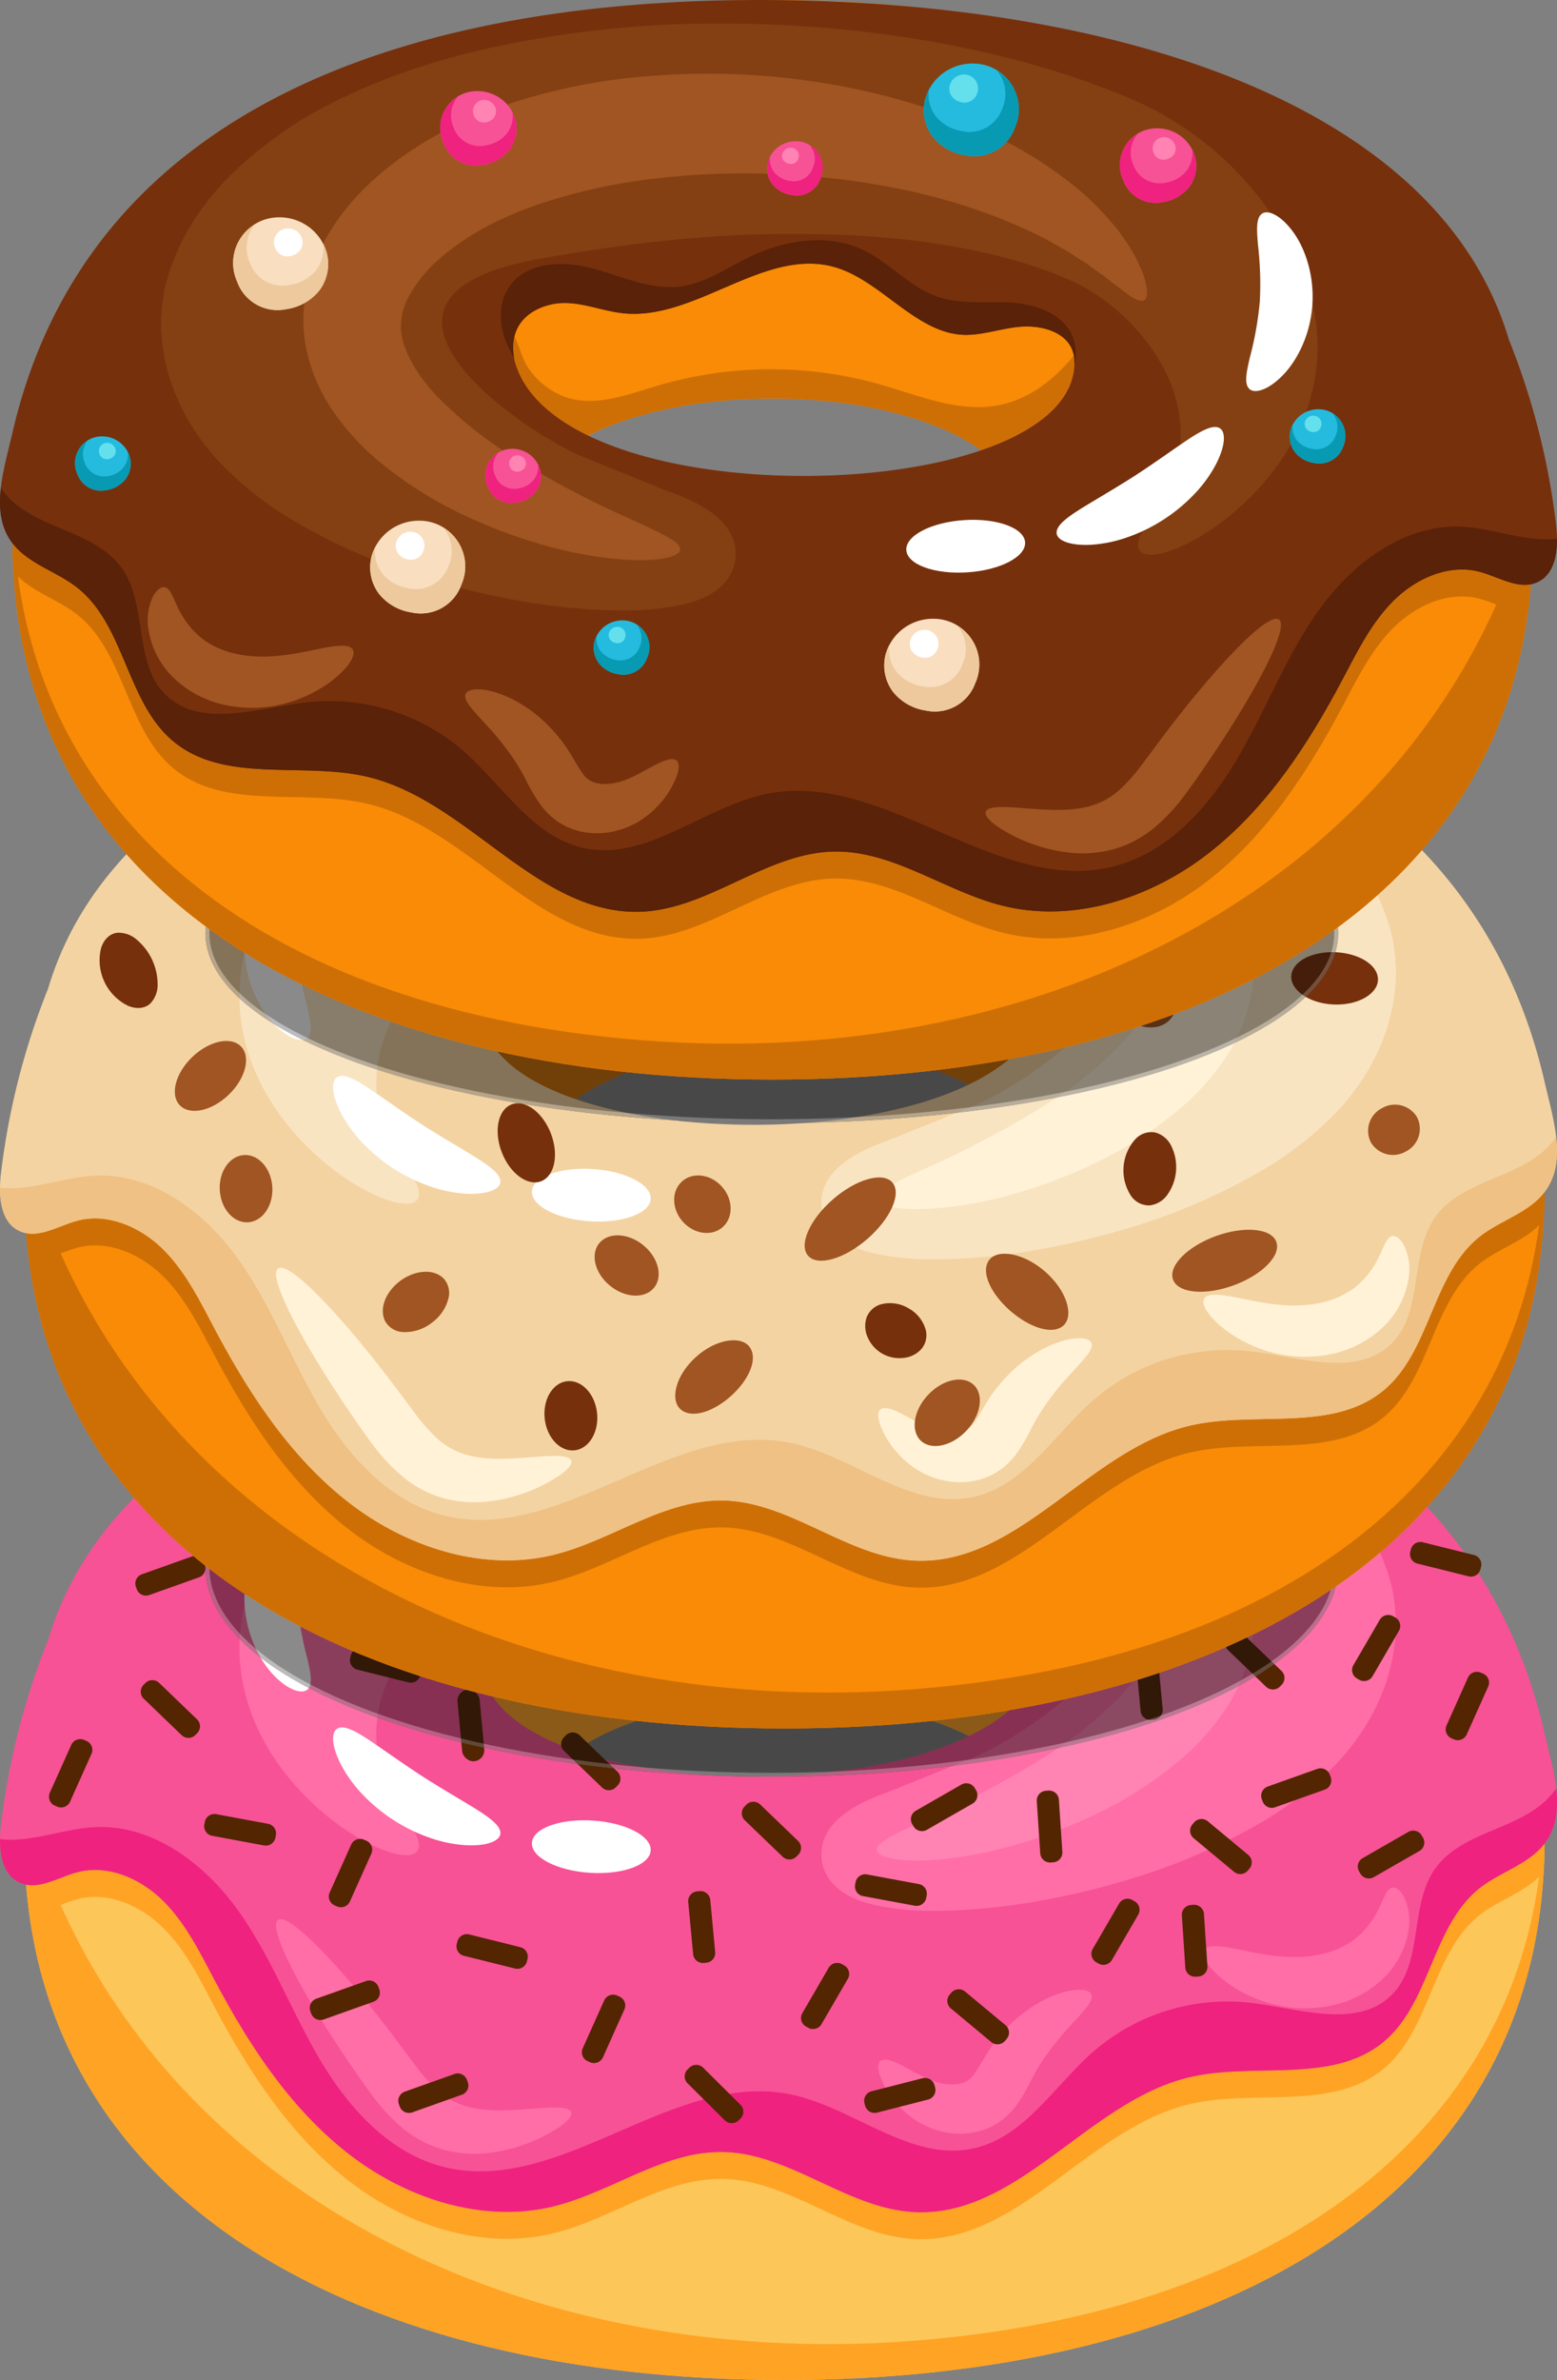 <?xml version="1.0" encoding="UTF-8"?>
<svg xmlns="http://www.w3.org/2000/svg" xmlns:xlink="http://www.w3.org/1999/xlink" width="394.078" height="602" viewBox="0 0 394.078 602">
  <rect x="0" y="0" width="394.078" height="602" fill="#808080" stroke="none"/>
  <defs>
    <clipPath id="clip-path">
      <rect id="Rectángulo_305" data-name="Rectángulo 305" width="394.078" height="275.17" fill="none"></rect>
    </clipPath>
    <clipPath id="clip-path-2">
      <rect id="Rectángulo_306" data-name="Rectángulo 306" width="394.078" height="273.068" fill="none"></rect>
    </clipPath>
  </defs>
  <g id="donut_stack" data-name="donut stack" transform="translate(-1694 -3285.111)">
    <g id="Grupo_305" data-name="Grupo 305" transform="translate(1694 3611.94)">
      <g id="Grupo_242" data-name="Grupo 242" clip-path="url(#clip-path)">
        <path id="Trazado_1929" data-name="Trazado 1929" d="M12.042,140.683c0,92.283,86.13,136.528,192.376,136.528S396.794,233.13,396.794,140.683,310.664,4.154,204.418,4.154,12.042,48.4,12.042,140.683m130.945-8.951c0-14.8,27.5-26.8,61.43-26.8s61.431,12,61.431,26.8-27.5,26.8-61.431,26.8-61.43-12-61.43-26.8" transform="translate(-5.873 -2.04)" fill="#fcc659"></path>
        <path id="Trazado_1930" data-name="Trazado 1930" d="M248.558,180.923c10.1,2.008,20.206-2.4,30.107-5.225a101.264,101.264,0,0,1,56.249.286c7.576,2.249,15.593,5.414,23.122,3.016a19.358,19.358,0,0,0,10.043-8.024c1.624-2.445,2.8-9.263,5.71-10.253,6.743-2.294,6.824,21.1,6.442,25.129-.556,5.852-2.259,11.928-6.544,15.984a20.671,20.671,0,0,1-6.371,3.97c-.294-14.689-27.672-26.558-61.416-26.558-33.927,0-61.43,12-61.43,26.8,0,.2.024.391.034.587a34.707,34.707,0,0,1-11.328-5.839c-6.375-5.15-10.143-12.957-11.793-20.952s-1.365-16.25-.851-24.395c6.8,11.068,15.226,22.935,28.025,25.478" transform="translate(-107.356 -76.353)" fill="#ffa325"></path>
        <path id="Trazado_1931" data-name="Trazado 1931" d="M12.042,272.481a137.491,137.491,0,0,0,1.187,18.146c4,.38,8.232-2.214,12.367-3.278,7.739-1.992,16.03,1.749,21.669,7.379s9.2,12.926,12.924,19.952C68.86,331.033,79.23,346.956,93.841,358.4s34.111,17.913,52.177,13.478c14.7-3.607,27.8-14.052,42.936-13.732,17.07.361,31.427,14.413,48.481,15.2,26.229,1.218,43.912-28.053,69.454-34.1,16.447-3.892,36.049,1.807,49.079-8.892,12.061-9.9,12.266-29.535,24.6-39.1,4.967-3.849,11.506-5.674,15.635-10.4.134-.153.237-.316.362-.471.143-2.6.223-5.234.223-7.915Z" transform="translate(-5.873 -133.839)" fill="#ffa325"></path>
        <path id="Trazado_1932" data-name="Trazado 1932" d="M237.76,390.755c102.572-8.24,159.032-62.573,158.779-135.123q.252,4.215.254,8.573c0,92.447-86.13,136.528-192.376,136.528S12.041,356.489,12.041,264.205q0-4.359.255-8.573C37.909,349.088,134.021,399.089,237.76,390.755" transform="translate(-5.872 -125.563)" fill="#ffa325"></path>
        <path id="Trazado_1933" data-name="Trazado 1933" d="M5,151.395c4.668,2.093,9.767-1.4,14.724-2.674,7.739-1.992,16.03,1.75,21.669,7.379s9.2,12.926,12.924,19.952c8.672,16.353,19.042,32.277,33.652,43.726s34.111,17.913,52.177,13.478c14.7-3.608,27.8-14.053,42.936-13.732,17.069.361,31.427,14.413,48.481,15.2,26.228,1.218,43.912-28.053,69.454-34.1,16.447-3.892,36.049,1.808,49.079-8.893,12.061-9.9,12.266-29.535,24.6-39.1,4.967-3.85,11.506-5.675,15.635-10.4,6.67-7.634,2.845-18.9.568-28.753C371.1,27.839,284.392,3.517,198.545,4.144,114.008,4.759,30.31,29.2,12.17,90.059A183.6,183.6,0,0,0,.239,136.818C-.405,142.265-.034,149.138,5,151.395M122.135,95.781c0-6.631,6.381-9.03,11.953-9.069s11.031,2.446,16.6,2.081c11.7-.767,20.43-13.547,31.785-16.993,17.923-5.439,35.473,13.536,53.9,11.563,5.932-.635,11.795-3.452,17.677-2.332s11.955,5.4,9.686,14.75c-11.452,39.834-141.592,36.764-141.592,0" transform="translate(0 -2.03)" fill="#f75295"></path>
        <path id="Trazado_1934" data-name="Trazado 1934" d="M24.447,256.455c14.375-.508,27.3,9.263,35.67,20.882s13.424,25.235,20.66,37.581,17.622,24.02,31.573,27.5c29.465,7.35,57.736-24.319,87.525-18.391,16.106,3.206,30.451,17.219,46.492,13.709,13.059-2.858,20.584-16.032,30.666-24.756A51.8,51.8,0,0,1,316.491,300.9c12.415,1.474,27.147,6.763,35.879-2.125,8.042-8.186,4.25-22.736,11.006-32,3.582-4.91,9.507-7.458,15.137-9.8s11.546-4.939,15.063-9.894c.1-.145.181-.3.278-.453.616,5.434.081,10.606-3.513,14.72-4.129,4.726-10.668,6.552-15.635,10.4-12.338,9.562-12.543,29.193-24.6,39.1-13.031,10.7-32.632,5-49.079,8.892-25.542,6.046-43.226,35.316-69.454,34.1-17.054-.791-31.412-14.843-48.481-15.2-15.137-.32-28.239,10.124-42.936,13.732-18.066,4.435-37.567-2.03-52.177-13.478s-24.98-27.372-33.652-43.725c-3.726-7.026-7.286-14.323-12.924-19.952s-13.929-9.371-21.669-7.379C14.77,269.11,9.671,272.6,5,270.508c-3.978-1.784-5.039-6.452-4.992-11.02a19.135,19.135,0,0,0,2.73.179c7.327-.058,14.384-2.954,21.707-3.212" transform="translate(-0.004 -121.143)" fill="#ef227f"></path>
        <path id="Trazado_1935" data-name="Trazado 1935" d="M594.778,311.782c-.943,1.5,1.131,5.007,6.4,8.74a34.536,34.536,0,0,0,10.522,4.868,32.387,32.387,0,0,0,15.062.493,26.737,26.737,0,0,0,13.944-7.537,21.588,21.588,0,0,0,5.747-11.605,13.917,13.917,0,0,0-1.187-8.465c-1.011-1.814-2.2-2.458-3.047-2.214-1.812.568-2.25,4.116-4.76,7.889a20.467,20.467,0,0,1-5.126,5.478,22.177,22.177,0,0,1-8.324,3.506c-6.7,1.449-13.565.151-18.969-.948-5.383-1.129-9.281-1.8-10.266-.2" transform="translate(-289.96 -145.397)" fill="#ff6ea6"></path>
        <path id="Trazado_1936" data-name="Trazado 1936" d="M434.467,364.832c-.685.606-.709,1.906-.089,3.771a21.667,21.667,0,0,0,4.291,7.1,23.372,23.372,0,0,0,4.718,4.113,21.127,21.127,0,0,0,7.333,3,18.816,18.816,0,0,0,9.53-.469,16.833,16.833,0,0,0,4.958-2.576,18.929,18.929,0,0,0,3.723-3.812,47.766,47.766,0,0,0,3.911-6.722,51.391,51.391,0,0,1,2.845-4.788,68.755,68.755,0,0,1,6.041-7.683c3.84-4.262,6.831-7.022,6.125-8.771-.616-1.63-5.239-1.92-11.706,1.231a35.711,35.711,0,0,0-10.015,7.565,39.215,39.215,0,0,0-4.6,5.968c-1.353,2.176-2.377,4.1-3.31,5.323a5.629,5.629,0,0,1-2.322,2.041,8.059,8.059,0,0,1-3.45.621,14.284,14.284,0,0,1-3.931-.644,26.335,26.335,0,0,1-3.871-1.628c-2.475-1.248-4.671-2.6-6.426-3.328-1.756-.752-3.066-.922-3.755-.313" transform="translate(-211.624 -170.344)" fill="#ff6ea6"></path>
        <path id="Trazado_1937" data-name="Trazado 1937" d="M136.883,311.9c-1.5,1.063.421,6.568,4.73,14.61,2.154,4.021,4.907,8.675,8.13,13.726,1.612,2.525,3.341,5.149,5.172,7.842,1.856,2.705,3.686,5.407,5.918,8.371a46.483,46.483,0,0,0,7.934,8.4,27.989,27.989,0,0,0,10.628,5.335,30.63,30.63,0,0,0,10.31.72,41.443,41.443,0,0,0,18.475-6.673c2.2-1.559,3.221-2.859,2.921-3.715s-1.925-1.2-4.549-1.176c-2.618.01-6.256.45-10.464.65-4.186.21-9,.118-13.143-1.48a18.428,18.428,0,0,1-5.8-3.6,45.261,45.261,0,0,1-5.679-6.432l-5.935-7.938c-1.975-2.59-3.917-5.063-5.8-7.394-3.771-4.661-7.317-8.751-10.453-12.075-6.27-6.648-10.9-10.228-12.393-9.165" transform="translate(-66.511 -153.111)" fill="#ff6ea6"></path>
        <path id="Trazado_1938" data-name="Trazado 1938" d="M160.762,141.449c20.249,27.238-70.965-12.419-33.2-73.643a82.381,82.381,0,0,1,38.887-33.323c20.451-8.539,45.168-14.459,71.415-17.095,10.793-1.043,21.383-1.57,31.516-1.57a270.993,270.993,0,0,1,58.172,6.148c18.24,4.041,33.81,9.937,47.613,18.026l.2.115.19.123c13.414,8.662,29.468,21.367,34.588,42.9l.114.481.059.489.16,1.277a40.211,40.211,0,0,1,.4,9.552c-.978,11.659-5.939,22.405-14.747,31.94l-.054.059-.056.059a89.327,89.327,0,0,1-18.942,14.821,155.14,155.14,0,0,1-33.638,14.516l-.078.025-.079.023c-21.808,6.517-38.718,7.885-49.065,7.885l-.777,0a63.523,63.523,0,0,1-15.822-1.813c-9.873-2.724-11.751-8.382-11.991-11.512-.832-10.282,11.665-14.853,17.671-17.05.471-.173.865-.312,1.137-.424,3.507-1.474,7.063-2.9,10.5-4.276,3.128-1.253,6.362-2.548,9.488-3.854,15.553-6.5,64.766-40.41,10.857-49.968-19.082-3.384-40.2-6.314-63.389-6.314-3.438,0-6.983.046-10.537.137-21.7.6-44.789,4.284-61.526,12.061-15.71,7.3-39.313,32.97-19.065,60.208" transform="translate(-57.691 -7.77)" fill="#ff6ea6"></path>
        <path id="Trazado_1939" data-name="Trazado 1939" d="M203.261,98.084c.8.447,2.23-.122,4.126-1.484q.71-.511,1.505-1.17l1.837-1.347c1.319-.96,2.642-2.168,4.382-3.3L217.7,88.9c.928-.633,1.959-1.239,2.978-1.91,1.982-1.4,4.42-2.6,6.832-4.044a133.734,133.734,0,0,1,17.841-7.654c13.618-4.76,30.869-8.2,50.152-9.1a192.079,192.079,0,0,1,30.088.951,142.344,142.344,0,0,1,30.771,6.608c9.976,3.362,18.813,8.11,25.316,13.9a35.374,35.374,0,0,1,7.5,9.087,16.106,16.106,0,0,1,2.194,8.384c-.181,5.5-4.267,12.281-9.713,17.8a101.866,101.866,0,0,1-17.841,14.245,235.576,235.576,0,0,1-31.1,16.479c-7.725,3.588-12.242,5.636-12.028,7.526.179,1.738,5.356,3.148,14.547,2.469,9.17-.666,22.286-3.232,37.548-10.01a102.282,102.282,0,0,0,23.9-14.609,62.631,62.631,0,0,0,11.572-12.483,43.207,43.207,0,0,0,7.545-18.88,39.88,39.88,0,0,0-3.765-22.052A58.027,58.027,0,0,0,399.6,68.792c-9.932-9.431-22.028-15.8-34.516-20.052a149.457,149.457,0,0,0-37.04-7.412,181.728,181.728,0,0,0-34.5.556c-21.8,2.448-40.992,8.388-55.82,16.3a103.128,103.128,0,0,0-18.826,12.694,75.91,75.91,0,0,0-6.629,6.666c-.941,1.1-1.855,2.122-2.654,3.17l-2.14,3.1a34.487,34.487,0,0,0-3.051,5.509,24.926,24.926,0,0,0-.983,2.314q-.343,1.125-.553,2.058c-.561,2.489-.422,3.942.379,4.39" transform="translate(-98.778 -20.022)" fill="#ff83b3"></path>
        <path id="Trazado_1940" data-name="Trazado 1940" d="M125.855,114.4c3.048-4.075,6.211-5.392,7.671-4.374,1.547,1.055,1.369,4.044,1.028,7.971a84.705,84.705,0,0,0-.454,14.276,84.724,84.724,0,0,0,2.5,14.066c.9,3.838,1.508,6.771.128,8.035-1.3,1.214-4.619.359-8.221-3.243-3.571-3.519-7.132-10.01-7.7-17.912s2.017-14.831,5.046-18.82" transform="translate(-58.878 -53.883)" fill="#fff"></path>
        <path id="Trazado_1941" data-name="Trazado 1941" d="M165.575,216.731c1.576-1.017,4.412.416,8.058,2.822,3.655,2.432,8.237,5.776,13.474,9.174,5.255,3.373,10.192,6.174,13.913,8.5,3.694,2.333,6.165,4.325,5.869,6.168-.275,1.76-3.459,3.038-8.562,2.8a33.7,33.7,0,0,1-8.7-1.687,43.006,43.006,0,0,1-18.063-11.659,33.278,33.278,0,0,1-5.086-7.213c-2.292-4.536-2.408-7.945-.9-8.908" transform="translate(-80.262 -106.293)" fill="#fff"></path>
        <path id="Trazado_1942" data-name="Trazado 1942" d="M278.249,262.619c8.3.549,14.832,3.95,14.588,7.6s-7.172,6.157-15.473,5.608-14.832-3.95-14.587-7.6,7.172-6.157,15.473-5.608" transform="translate(-128.15 -128.958)" fill="#fff"></path>
        <path id="Trazado_1943" data-name="Trazado 1943" d="M254.479,139.3c6.163-.339,12.538.524,18.374-1.508,6.992-2.435,12.077-8.638,18.772-11.816,9.065-4.3,19.976-2.466,28.988,1.951,5.585,2.737,10.9,6.469,17.056,7.294,7.649,1.026,15.045-2.6,22.507-4.585s16.844-1.621,21.1,4.887c2.864,4.38,2.368,10.333.084,15.05-.47.971-.967,1.872-1.475,2.742,1.53-8.565-4.264-12.561-9.9-13.635-5.881-1.12-11.744,1.7-17.676,2.333-18.423,1.973-35.973-17-53.9-11.563-11.355,3.446-20.085,16.226-31.785,16.993-5.565.365-11.022-2.119-16.6-2.081s-11.953,2.437-11.953,9.069c0,.22.027.433.036.65a11.283,11.283,0,0,1,.663-7.664c2.7-5.614,9.538-7.777,15.7-8.116" transform="translate(-115.943 -60.675)" fill="#ef227f"></path>
        <path id="Trazado_1944" data-name="Trazado 1944" d="M356.354,31.036l.121-.64a2.481,2.481,0,0,1,2.887-1.965l13.126,2.437a2.466,2.466,0,0,1,1.978,2.868l-.12.64a2.48,2.48,0,0,1-2.887,1.965L358.332,33.9a2.466,2.466,0,0,1-1.978-2.868" transform="translate(-173.769 -13.945)" fill="#542501"></path>
        <path id="Trazado_1945" data-name="Trazado 1945" d="M348.43,87.992l-.328-.564a2.455,2.455,0,0,1,.906-3.358l11.563-6.631a2.492,2.492,0,0,1,3.381.9l.328.564a2.456,2.456,0,0,1-.906,3.358l-11.564,6.63a2.49,2.49,0,0,1-3.381-.9" transform="translate(-169.605 -37.876)" fill="#542501"></path>
        <path id="Trazado_1946" data-name="Trazado 1946" d="M293.527,68.1l-.654.043a2.476,2.476,0,0,1-2.632-2.291l-.878-13.233A2.471,2.471,0,0,1,291.67,50l.654-.043a2.477,2.477,0,0,1,2.633,2.291l.878,13.233a2.471,2.471,0,0,1-2.307,2.614" transform="translate(-141.117 -24.536)" fill="#542501"></path>
        <path id="Trazado_1947" data-name="Trazado 1947" d="M673.159,175.975a2.492,2.492,0,0,1-3.381.9l-.568-.326a2.457,2.457,0,0,1-.906-3.358l6.677-11.485a2.491,2.491,0,0,1,3.38-.9l.568.326a2.457,2.457,0,0,1,.906,3.358Z" transform="translate(-325.764 -78.826)" fill="#542501"></path>
        <path id="Trazado_1948" data-name="Trazado 1948" d="M473.395,100.583l-11.564,6.631a2.492,2.492,0,0,1-3.381-.9l-.328-.564a2.456,2.456,0,0,1,.906-3.358l11.564-6.631a2.492,2.492,0,0,1,3.381.9l.327.564a2.455,2.455,0,0,1-.906,3.358" transform="translate(-223.261 -46.876)" fill="#542501"></path>
        <path id="Trazado_1949" data-name="Trazado 1949" d="M239.348,64.455a2.477,2.477,0,0,1,2.694,2.219l1.242,13.2a2.469,2.469,0,0,1-2.234,2.675l-.653.061A2.478,2.478,0,0,1,237.7,80.4l-1.241-13.2a2.469,2.469,0,0,1,2.234-2.676Z" transform="translate(-115.315 -31.654)" fill="#542501"></path>
        <path id="Rectángulo_303" data-name="Rectángulo 303" d="M2.808,0h0A2.809,2.809,0,0,1,5.617,2.809V15.374a2.808,2.808,0,0,1-2.808,2.808h0A2.809,2.809,0,0,1,0,15.373V2.808A2.808,2.808,0,0,1,2.808,0Z" transform="matrix(0.996, -0.093, 0.093, 0.996, 235.887, 0.3)" fill="#542501"></path>
        <path id="Trazado_1950" data-name="Trazado 1950" d="M313.443,16.906l-.456.468a2.493,2.493,0,0,1-3.5.056l-9.593-9.225a2.453,2.453,0,0,1-.057-3.475l.456-.468a2.5,2.5,0,0,1,3.5-.056l9.594,9.225a2.454,2.454,0,0,1,.056,3.476" transform="translate(-145.89 -1.727)" fill="#542501"></path>
        <path id="Trazado_1951" data-name="Trazado 1951" d="M547.85,23.952l-12.572,4.469a2.487,2.487,0,0,1-3.164-1.486l-.221-.613a2.46,2.46,0,0,1,1.5-3.142l12.572-4.469a2.487,2.487,0,0,1,3.165,1.486l.221.613a2.461,2.461,0,0,1-1.5,3.142" transform="translate(-259.329 -9.12)" fill="#542501"></path>
        <path id="Trazado_1952" data-name="Trazado 1952" d="M613.961,63.053l12.952,3.226a2.463,2.463,0,0,1,1.8,2.981l-.159.632a2.484,2.484,0,0,1-3,1.787L612.6,68.453a2.464,2.464,0,0,1-1.8-2.981l.159-.632a2.485,2.485,0,0,1,3-1.786" transform="translate(-297.845 -30.935)" fill="#542501"></path>
        <path id="Trazado_1953" data-name="Trazado 1953" d="M714.415,131.1a2.484,2.484,0,0,1-3,1.786l-12.952-3.225a2.464,2.464,0,0,1-1.8-2.982l.16-.631a2.483,2.483,0,0,1,3-1.787l12.952,3.225a2.464,2.464,0,0,1,1.8,2.982Z" transform="translate(-339.719 -60.999)" fill="#542501"></path>
        <path id="Trazado_1954" data-name="Trazado 1954" d="M432.762,64.849l-.456.468a2.5,2.5,0,0,1-3.5.056l-9.593-9.225a2.454,2.454,0,0,1-.057-3.476l.457-.468a2.5,2.5,0,0,1,3.5-.055l9.593,9.224a2.454,2.454,0,0,1,.056,3.476" transform="translate(-204.081 -25.276)" fill="#542501"></path>
        <path id="Trazado_1955" data-name="Trazado 1955" d="M523.688,66.579l.566-.329a2.491,2.491,0,0,1,3.386.879l6.749,11.443a2.457,2.457,0,0,1-.884,3.364l-.566.329a2.492,2.492,0,0,1-3.387-.878L522.8,69.942a2.456,2.456,0,0,1,.885-3.363" transform="translate(-254.801 -32.376)" fill="#542501"></path>
        <path id="Trazado_1956" data-name="Trazado 1956" d="M563.311,177.005l.653-.061a2.478,2.478,0,0,1,2.695,2.219l1.241,13.2a2.47,2.47,0,0,1-2.234,2.676l-.653.06a2.478,2.478,0,0,1-2.694-2.219l-1.241-13.2a2.47,2.47,0,0,1,2.234-2.676" transform="translate(-273.626 -86.908)" fill="#542501"></path>
        <path id="Trazado_1957" data-name="Trazado 1957" d="M579.079,71.671l.653-.061a2.477,2.477,0,0,1,2.694,2.219l1.242,13.2a2.47,2.47,0,0,1-2.234,2.676l-.653.06a2.478,2.478,0,0,1-2.694-2.218l-1.241-13.2a2.47,2.47,0,0,1,2.234-2.676" transform="translate(-281.316 -35.169)" fill="#542501"></path>
        <path id="Trazado_1958" data-name="Trazado 1958" d="M619.615,182.231l-.457.468a2.5,2.5,0,0,1-3.5.056l-9.593-9.225a2.454,2.454,0,0,1-.057-3.476l.456-.468a2.494,2.494,0,0,1,3.5-.055l9.594,9.224a2.454,2.454,0,0,1,.057,3.476" transform="translate(-295.206 -82.933)" fill="#542501"></path>
        <path id="Trazado_1959" data-name="Trazado 1959" d="M628.717,121.528l-.221-.613a2.46,2.46,0,0,1,1.5-3.142l12.571-4.469a2.486,2.486,0,0,1,3.164,1.486l.221.613a2.461,2.461,0,0,1-1.5,3.142l-12.572,4.469a2.487,2.487,0,0,1-3.164-1.486" transform="translate(-306.441 -55.582)" fill="#542501"></path>
        <path id="Trazado_1960" data-name="Trazado 1960" d="M624.707,241.339l12.572-4.469a2.487,2.487,0,0,1,3.164,1.486l.221.614a2.461,2.461,0,0,1-1.5,3.143L626.6,246.581a2.486,2.486,0,0,1-3.164-1.486l-.221-.613a2.461,2.461,0,0,1,1.5-3.142" transform="translate(-303.863 -116.277)" fill="#542501"></path>
        <path id="Trazado_1961" data-name="Trazado 1961" d="M535.582,123.8a2.494,2.494,0,0,1,3.5-.056l9.593,9.225a2.454,2.454,0,0,1,.057,3.476l-.456.468a2.5,2.5,0,0,1-3.5.056l-9.593-9.225a2.454,2.454,0,0,1-.056-3.476Z" transform="translate(-260.637 -60.445)" fill="#542501"></path>
        <path id="Trazado_1962" data-name="Trazado 1962" d="M719.547,204.587a2.488,2.488,0,0,1-3.268,1.245l-.6-.265a2.459,2.459,0,0,1-1.254-3.246l5.435-12.113a2.488,2.488,0,0,1,3.268-1.245l.6.265a2.459,2.459,0,0,1,1.253,3.246Z" transform="translate(-348.315 -92.712)" fill="#542501"></path>
        <path id="Trazado_1963" data-name="Trazado 1963" d="M425.432,289.436l13.126,2.437a2.466,2.466,0,0,1,1.978,2.868l-.12.64a2.481,2.481,0,0,1-2.887,1.964L424.4,294.908a2.466,2.466,0,0,1-1.978-2.868l.12-.64a2.481,2.481,0,0,1,2.887-1.964" transform="translate(-205.992 -142.146)" fill="#542501"></path>
        <path id="Trazado_1964" data-name="Trazado 1964" d="M103.917,259.475l13.125,2.437a2.466,2.466,0,0,1,1.977,2.868l-.12.64a2.481,2.481,0,0,1-2.887,1.964l-13.125-2.437a2.466,2.466,0,0,1-1.978-2.868l.121-.64a2.481,2.481,0,0,1,2.887-1.965" transform="translate(-49.192 -127.43)" fill="#542501"></path>
        <path id="Trazado_1965" data-name="Trazado 1965" d="M450.662,255.026l-.327-.564a2.455,2.455,0,0,1,.906-3.358l11.563-6.631a2.491,2.491,0,0,1,3.381.9l.328.564a2.455,2.455,0,0,1-.906,3.358l-11.564,6.631a2.492,2.492,0,0,1-3.381-.9" transform="translate(-219.463 -119.921)" fill="#542501"></path>
        <path id="Trazado_1966" data-name="Trazado 1966" d="M514.513,247.836l.654-.043a2.477,2.477,0,0,1,2.632,2.291l.878,13.233a2.471,2.471,0,0,1-2.307,2.614l-.655.043a2.476,2.476,0,0,1-2.632-2.291l-.878-13.233a2.471,2.471,0,0,1,2.307-2.614" transform="translate(-249.795 -121.71)" fill="#542501"></path>
        <path id="Trazado_1967" data-name="Trazado 1967" d="M586.18,304.619l.655-.043a2.476,2.476,0,0,1,2.632,2.291l.878,13.233a2.471,2.471,0,0,1-2.307,2.614l-.654.043a2.476,2.476,0,0,1-2.632-2.291l-.877-13.233a2.47,2.47,0,0,1,2.306-2.614" transform="translate(-284.747 -149.601)" fill="#542501"></path>
        <path id="Trazado_1968" data-name="Trazado 1968" d="M402.737,334.682a2.492,2.492,0,0,1,3.381-.9l.568.326a2.456,2.456,0,0,1,.906,3.358l-6.676,11.485a2.492,2.492,0,0,1-3.381.9l-.568-.326a2.457,2.457,0,0,1-.906-3.358Z" transform="translate(-192.994 -163.789)" fill="#542501"></path>
        <path id="Trazado_1969" data-name="Trazado 1969" d="M546.2,302.785a2.492,2.492,0,0,1,3.381-.9l.568.326a2.456,2.456,0,0,1,.906,3.357l-6.676,11.485a2.491,2.491,0,0,1-3.38.9l-.569-.326a2.457,2.457,0,0,1-.906-3.358Z" transform="translate(-262.959 -148.121)" fill="#542501"></path>
        <path id="Trazado_1970" data-name="Trazado 1970" d="M672.035,274.642l11.564-6.631a2.492,2.492,0,0,1,3.381.9l.328.564a2.456,2.456,0,0,1-.906,3.358l-11.564,6.631a2.493,2.493,0,0,1-3.381-.9l-.327-.564a2.456,2.456,0,0,1,.906-3.358" transform="translate(-327.142 -131.483)" fill="#542501"></path>
        <path id="Trazado_1971" data-name="Trazado 1971" d="M469.016,347.433a2.493,2.493,0,0,1,3.486-.307l10.238,8.514a2.454,2.454,0,0,1,.309,3.463l-.421.5a2.494,2.494,0,0,1-3.486.307L468.9,351.395a2.454,2.454,0,0,1-.309-3.463Z" transform="translate(-228.249 -170.224)" fill="#542501"></path>
        <path id="Trazado_1972" data-name="Trazado 1972" d="M428.786,394.017l12.931-3.306a2.483,2.483,0,0,1,3.013,1.768l.163.63a2.463,2.463,0,0,1-1.78,2.993l-12.931,3.306a2.484,2.484,0,0,1-3.014-1.767l-.163-.631a2.463,2.463,0,0,1,1.78-2.993" transform="translate(-208.209 -191.874)" fill="#542501"></path>
        <path id="Trazado_1973" data-name="Trazado 1973" d="M588.527,263.3l.421-.5a2.494,2.494,0,0,1,3.487-.306l10.238,8.514a2.453,2.453,0,0,1,.308,3.463l-.42.5a2.493,2.493,0,0,1-3.487.306l-10.238-8.513a2.454,2.454,0,0,1-.308-3.463" transform="translate(-286.738 -128.654)" fill="#542501"></path>
        <rect id="Rectángulo_304" data-name="Rectángulo 304" width="5.617" height="18.182" rx="2.808" transform="matrix(0.996, -0.093, 0.093, 0.996, 115.539, 100.807)" fill="#542501"></rect>
        <path id="Trazado_1974" data-name="Trazado 1974" d="M342.883,297.772a2.478,2.478,0,0,1,2.694,2.219l1.241,13.2a2.469,2.469,0,0,1-2.234,2.676l-.653.061a2.477,2.477,0,0,1-2.694-2.219L340,300.509a2.47,2.47,0,0,1,2.234-2.676Z" transform="translate(-165.807 -146.256)" fill="#542501"></path>
        <path id="Trazado_1975" data-name="Trazado 1975" d="M291.543,232.3l-.456.468a2.494,2.494,0,0,1-3.5.056l-9.593-9.225a2.453,2.453,0,0,1-.057-3.476l.456-.468a2.494,2.494,0,0,1,3.5-.055l9.593,9.224a2.454,2.454,0,0,1,.056,3.476" transform="translate(-135.209 -107.528)" fill="#542501"></path>
        <path id="Trazado_1976" data-name="Trazado 1976" d="M70.69,193.635a2.494,2.494,0,0,1,3.5-.055l9.593,9.225a2.453,2.453,0,0,1,.056,3.476l-.456.468a2.494,2.494,0,0,1-3.5.055l-9.593-9.225a2.453,2.453,0,0,1-.057-3.475Z" transform="translate(-33.914 -94.745)" fill="#542501"></path>
        <path id="Trazado_1977" data-name="Trazado 1977" d="M198.406,393.008l12.572-4.469a2.488,2.488,0,0,1,3.165,1.486l.22.614a2.46,2.46,0,0,1-1.5,3.142L200.3,398.249a2.486,2.486,0,0,1-3.164-1.485l-.221-.613a2.46,2.46,0,0,1,1.5-3.142" transform="translate(-95.961 -190.775)" fill="#542501"></path>
        <path id="Trazado_1978" data-name="Trazado 1978" d="M154.688,346.81l12.572-4.469a2.486,2.486,0,0,1,3.164,1.486l.221.614a2.46,2.46,0,0,1-1.5,3.142l-12.572,4.469a2.487,2.487,0,0,1-3.165-1.485l-.221-.613a2.46,2.46,0,0,1,1.5-3.142" transform="translate(-74.64 -168.083)" fill="#542501"></path>
        <path id="Trazado_1979" data-name="Trazado 1979" d="M339.437,384.86a2.494,2.494,0,0,1,3.5,0l9.442,9.377a2.455,2.455,0,0,1,0,3.476l-.464.461a2.5,2.5,0,0,1-3.5,0l-9.442-9.378a2.454,2.454,0,0,1,0-3.476Z" transform="translate(-164.962 -188.686)" fill="#542501"></path>
        <path id="Trazado_1980" data-name="Trazado 1980" d="M176.112,176.986l12.952,3.226a2.464,2.464,0,0,1,1.8,2.982l-.159.632a2.484,2.484,0,0,1-3,1.786l-12.952-3.225a2.464,2.464,0,0,1-1.8-2.982l.16-.632a2.484,2.484,0,0,1,3-1.787" transform="translate(-84.31 -86.897)" fill="#542501"></path>
        <path id="Trazado_1981" data-name="Trazado 1981" d="M225.737,321.021a2.484,2.484,0,0,1,3-1.787l12.952,3.225a2.464,2.464,0,0,1,1.8,2.982l-.16.631a2.483,2.483,0,0,1-3,1.786l-12.952-3.225a2.464,2.464,0,0,1-1.8-2.982Z" transform="translate(-109.976 -156.768)" fill="#542501"></path>
        <path id="Trazado_1982" data-name="Trazado 1982" d="M367.176,254.547l.456-.468a2.5,2.5,0,0,1,3.5-.056l9.593,9.225a2.454,2.454,0,0,1,.057,3.476l-.457.468a2.494,2.494,0,0,1-3.5.056l-9.593-9.225a2.454,2.454,0,0,1-.056-3.476" transform="translate(-178.73 -124.434)" fill="#542501"></path>
        <path id="Trazado_1983" data-name="Trazado 1983" d="M164.52,288.881l-.6-.265a2.459,2.459,0,0,1-1.254-3.246l5.435-12.113a2.49,2.49,0,0,1,3.268-1.245l.6.265a2.459,2.459,0,0,1,1.254,3.245l-5.435,12.114a2.489,2.489,0,0,1-3.268,1.245" transform="translate(-79.227 -133.505)" fill="#542501"></path>
        <path id="Trazado_1984" data-name="Trazado 1984" d="M215.3,129.139l.566-.329a2.492,2.492,0,0,1,3.386.879L226,141.131a2.456,2.456,0,0,1-.885,3.363l-.566.329a2.492,2.492,0,0,1-3.386-.878L214.418,132.5a2.456,2.456,0,0,1,.885-3.363" transform="translate(-104.405 -63.105)" fill="#542501"></path>
        <path id="Trazado_1985" data-name="Trazado 1985" d="M293.11,350.707a2.488,2.488,0,0,1,3.268-1.245l.6.265a2.458,2.458,0,0,1,1.253,3.246L292.8,365.086a2.489,2.489,0,0,1-3.268,1.245l-.6-.265a2.459,2.459,0,0,1-1.253-3.246Z" transform="translate(-140.192 -171.547)" fill="#542501"></path>
        <path id="Trazado_1986" data-name="Trazado 1986" d="M108.212,71.547,120.4,66.128a2.489,2.489,0,0,1,3.27,1.239l.268.594a2.459,2.459,0,0,1-1.247,3.248L110.5,76.628a2.489,2.489,0,0,1-3.27-1.239l-.267-.594a2.458,2.458,0,0,1,1.247-3.248" transform="translate(-52.061 -32.376)" fill="#542501"></path>
        <path id="Trazado_1987" data-name="Trazado 1987" d="M173.712,70.671l1.242,13.2a2.47,2.47,0,0,1-2.234,2.676l-.653.061a2.478,2.478,0,0,1-2.694-2.219l-1.242-13.2a2.47,2.47,0,0,1,2.234-2.676l.653-.061a2.477,2.477,0,0,1,2.694,2.219" transform="translate(-81.99 -33.617)" fill="#542501"></path>
        <path id="Trazado_1988" data-name="Trazado 1988" d="M68.5,135.825l12.572-4.469a2.487,2.487,0,0,1,3.164,1.486l.221.614a2.46,2.46,0,0,1-1.5,3.143l-12.572,4.469a2.486,2.486,0,0,1-3.164-1.486L67,138.968a2.461,2.461,0,0,1,1.5-3.142" transform="translate(-32.606 -64.45)" fill="#542501"></path>
        <path id="Trazado_1989" data-name="Trazado 1989" d="M195.768,24.759a2.493,2.493,0,0,1,3.5-.056l9.594,9.225a2.455,2.455,0,0,1,.056,3.476l-.456.468a2.494,2.494,0,0,1-3.5.056L195.368,28.7a2.454,2.454,0,0,1-.057-3.476Z" transform="translate(-94.913 -11.795)" fill="#542501"></path>
        <path id="Trazado_1990" data-name="Trazado 1990" d="M26.26,239.279l-.6-.265a2.458,2.458,0,0,1-1.254-3.245l5.435-12.114a2.49,2.49,0,0,1,3.268-1.245l.6.266a2.458,2.458,0,0,1,1.254,3.245l-5.435,12.114a2.49,2.49,0,0,1-3.268,1.245" transform="translate(-11.799 -109.141)" fill="#542501"></path>
      </g>
    </g>
    <g id="Elipse_63" data-name="Elipse 63" transform="translate(1746 3628.525)" fill="#0c0b0b" stroke="#707070" stroke-width="1" opacity="0.48">
      <ellipse cx="143.345" cy="53" rx="143.345" ry="53" stroke="none"></ellipse>
      <ellipse cx="143.345" cy="53" rx="142.845" ry="52.5" fill="none"></ellipse>
    </g>
    <g id="Grupo_306" data-name="Grupo 306" transform="translate(1694 3449.248)">
      <g id="Grupo_249" data-name="Grupo 249" clip-path="url(#clip-path-2)">
        <path id="Trazado_1991" data-name="Trazado 1991" d="M12.041,136.552c0,92.283,86.129,136.528,192.376,136.528S396.793,229,396.793,136.552,310.663.023,204.417.023,12.041,44.268,12.041,136.552M142.987,127.6c0-14.8,27.5-26.8,61.43-26.8s61.43,12,61.43,26.8-27.5,26.8-61.43,26.8-61.43-12-61.43-26.8" transform="translate(-5.872 -0.011)" fill="#f98b06"></path>
        <path id="Trazado_1992" data-name="Trazado 1992" d="M248.559,176.792c10.1,2.008,20.206-2.4,30.107-5.226a101.264,101.264,0,0,1,56.249.287c7.576,2.249,15.593,5.414,23.122,3.015a19.352,19.352,0,0,0,10.042-8.024c1.624-2.445,2.8-9.262,5.711-10.252,6.742-2.294,6.824,21.105,6.441,25.128-.556,5.853-2.259,11.928-6.543,15.984a20.672,20.672,0,0,1-6.371,3.969c-.295-14.688-27.672-26.558-61.416-26.558-33.927,0-61.43,12-61.43,26.8,0,.2.024.391.034.587a34.716,34.716,0,0,1-11.328-5.839c-6.375-5.15-10.143-12.957-11.793-20.952s-1.366-16.249-.852-24.395c6.8,11.068,15.226,22.935,28.026,25.478" transform="translate(-107.356 -74.324)" fill="#ce6f06"></path>
        <path id="Trazado_1993" data-name="Trazado 1993" d="M12.042,268.35A137.492,137.492,0,0,0,13.229,286.5c4,.379,8.232-2.214,12.367-3.278,7.739-1.992,16.03,1.749,21.669,7.379s9.2,12.926,12.924,19.952c8.672,16.353,19.043,32.277,33.652,43.725s34.111,17.913,52.177,13.478c14.7-3.607,27.8-14.052,42.937-13.732,17.069.361,31.427,14.413,48.481,15.2,26.229,1.217,43.912-28.053,69.454-34.1,16.447-3.893,36.049,1.807,49.079-8.893,12.061-9.9,12.266-29.535,24.6-39.1,4.967-3.849,11.506-5.674,15.635-10.4.134-.153.237-.316.362-.471.143-2.6.223-5.234.223-7.915Z" transform="translate(-5.873 -131.81)" fill="#ce6f06"></path>
        <path id="Trazado_1994" data-name="Trazado 1994" d="M237.761,386.624c102.572-8.24,159.032-62.573,158.778-135.123q.253,4.215.254,8.573c0,92.447-86.129,136.527-192.376,136.527S12.042,352.358,12.042,260.074q0-4.359.255-8.573C37.91,344.957,134.021,394.957,237.761,386.624" transform="translate(-5.873 -123.534)" fill="#ce6f06"></path>
        <path id="Trazado_1995" data-name="Trazado 1995" d="M5,147.263c4.668,2.093,9.767-1.4,14.724-2.674,7.739-1.993,16.03,1.75,21.669,7.379s9.2,12.926,12.924,19.952c8.672,16.353,19.043,32.277,33.652,43.726s34.111,17.913,52.177,13.478c14.7-3.608,27.8-14.053,42.937-13.732,17.069.361,31.427,14.413,48.481,15.2,26.228,1.218,43.912-28.053,69.454-34.1,16.447-3.893,36.049,1.807,49.079-8.892,12.061-9.9,12.266-29.535,24.6-39.1,4.968-3.85,11.506-5.675,15.635-10.4,6.67-7.634,2.845-18.9.568-28.752C371.1,23.707,284.392-.614,198.545.012,114.008.628,30.31,25.069,12.17,85.928A183.62,183.62,0,0,0,.239,132.687C-.405,138.133-.034,145.006,5,147.263M122.135,91.649c0-6.631,6.381-9.03,11.953-9.069s11.031,2.446,16.6,2.081c11.7-.767,20.43-13.547,31.785-16.993,17.923-5.439,35.473,13.536,53.9,11.563,5.932-.635,11.8-3.452,17.677-2.332s11.955,5.4,9.687,14.75c-11.452,39.834-141.592,36.764-141.592,0" transform="translate(0 0)" fill="#f4d3a2"></path>
        <path id="Trazado_1996" data-name="Trazado 1996" d="M24.448,252.324c14.375-.508,27.3,9.263,35.67,20.882s13.424,25.235,20.66,37.581,17.622,24.02,31.573,27.5c29.465,7.35,57.736-24.319,87.525-18.391,16.106,3.206,30.451,17.219,46.493,13.709,13.059-2.858,20.584-16.032,30.665-24.756a51.8,51.8,0,0,1,39.459-12.076c12.415,1.473,27.147,6.763,35.879-2.125,8.042-8.186,4.25-22.736,11.006-32,3.581-4.909,9.507-7.458,15.136-9.8s11.546-4.939,15.063-9.894c.1-.144.181-.3.278-.453.616,5.434.081,10.606-3.514,14.72-4.129,4.726-10.668,6.552-15.635,10.4-12.338,9.562-12.543,29.193-24.6,39.1-13.031,10.7-32.632,5-49.079,8.892-25.542,6.046-43.226,35.316-69.454,34.1-17.054-.791-31.412-14.843-48.481-15.2-15.137-.32-28.238,10.125-42.937,13.732-18.066,4.435-37.567-2.03-52.177-13.479s-24.98-27.372-33.652-43.725c-3.726-7.026-7.286-14.323-12.924-19.952S27.467,261.71,19.728,263.7C14.77,264.979,9.671,268.47,5,266.377c-3.978-1.784-5.039-6.452-4.992-11.02a19.216,19.216,0,0,0,2.729.179c7.327-.058,14.385-2.954,21.707-3.212" transform="translate(-0.005 -119.114)" fill="#efc184"></path>
        <path id="Trazado_1997" data-name="Trazado 1997" d="M594.778,307.651c-.943,1.5,1.132,5.007,6.4,8.74a34.551,34.551,0,0,0,10.522,4.868,32.382,32.382,0,0,0,15.062.493,26.744,26.744,0,0,0,13.945-7.537,21.6,21.6,0,0,0,5.746-11.606,13.92,13.92,0,0,0-1.188-8.465c-1.01-1.814-2.2-2.458-3.047-2.214-1.813.568-2.25,4.115-4.759,7.889a20.464,20.464,0,0,1-5.127,5.478,22.176,22.176,0,0,1-8.324,3.506c-6.7,1.448-13.566.151-18.97-.948-5.383-1.13-9.28-1.8-10.265-.2" transform="translate(-289.96 -143.368)" fill="#fff2d7"></path>
        <path id="Trazado_1998" data-name="Trazado 1998" d="M434.467,360.7c-.685.606-.709,1.907-.09,3.772a21.691,21.691,0,0,0,4.291,7.1,23.381,23.381,0,0,0,4.718,4.113,21.128,21.128,0,0,0,7.333,3,18.821,18.821,0,0,0,9.53-.469,16.829,16.829,0,0,0,4.958-2.576,18.936,18.936,0,0,0,3.723-3.812,47.768,47.768,0,0,0,3.91-6.722,51.333,51.333,0,0,1,2.846-4.788,68.747,68.747,0,0,1,6.041-7.683c3.84-4.262,6.831-7.022,6.125-8.771-.617-1.63-5.24-1.92-11.706,1.231a35.711,35.711,0,0,0-10.015,7.565,39.223,39.223,0,0,0-4.6,5.968c-1.353,2.175-2.376,4.1-3.31,5.323a5.631,5.631,0,0,1-2.323,2.042,8.071,8.071,0,0,1-3.45.621,14.3,14.3,0,0,1-3.932-.644,26.44,26.44,0,0,1-3.871-1.628c-2.475-1.248-4.672-2.6-6.427-3.328-1.755-.752-3.065-.921-3.754-.312" transform="translate(-211.624 -168.315)" fill="#fff2d7"></path>
        <path id="Trazado_1999" data-name="Trazado 1999" d="M136.883,307.771c-1.5,1.063.421,6.568,4.73,14.61,2.155,4.021,4.907,8.675,8.13,13.725,1.612,2.525,3.341,5.15,5.172,7.843,1.856,2.705,3.686,5.407,5.918,8.371a46.48,46.48,0,0,0,7.935,8.4,27.976,27.976,0,0,0,10.628,5.335,30.625,30.625,0,0,0,10.31.721A41.432,41.432,0,0,0,208.18,360.1c2.2-1.558,3.221-2.859,2.921-3.715s-1.925-1.205-4.549-1.176c-2.618.01-6.256.45-10.464.649-4.186.21-9,.119-13.143-1.48a18.422,18.422,0,0,1-5.8-3.6,45.273,45.273,0,0,1-5.679-6.432l-5.934-7.938c-1.975-2.591-3.917-5.063-5.8-7.394-3.771-4.661-7.317-8.751-10.453-12.075-6.271-6.648-10.9-10.228-12.394-9.165" transform="translate(-66.511 -151.082)" fill="#fff2d7"></path>
        <path id="Trazado_2000" data-name="Trazado 2000" d="M160.762,137.318c20.249,27.238-70.965-12.419-33.2-73.642a82.377,82.377,0,0,1,38.887-33.323c20.451-8.539,45.168-14.459,71.415-17.1,10.793-1.043,21.383-1.569,31.516-1.569a271,271,0,0,1,58.172,6.148c18.24,4.041,33.809,9.937,47.612,18.026l.2.115.19.123c13.414,8.662,29.468,21.367,34.588,42.9l.115.481.059.489.16,1.277a40.174,40.174,0,0,1,.4,9.552c-.978,11.66-5.939,22.406-14.747,31.941l-.055.059-.055.058a89.315,89.315,0,0,1-18.943,14.82,155.151,155.151,0,0,1-33.637,14.516l-.079.025-.078.023c-21.808,6.517-38.719,7.885-49.065,7.885l-.777,0a63.492,63.492,0,0,1-15.821-1.814c-9.874-2.724-11.751-8.381-11.992-11.511-.832-10.282,11.665-14.853,17.671-17.05.471-.173.865-.312,1.137-.424,3.507-1.474,7.063-2.9,10.5-4.276,3.128-1.253,6.362-2.548,9.487-3.854,15.553-6.5,64.766-40.41,10.858-49.968-19.082-3.384-40.2-6.315-63.389-6.314-3.438,0-6.983.046-10.537.137-21.7.6-44.789,4.284-61.526,12.061-15.71,7.3-39.313,32.97-19.064,60.208" transform="translate(-57.692 -5.741)" fill="#f9e4c2"></path>
        <path id="Trazado_2001" data-name="Trazado 2001" d="M203.26,93.953c.8.447,2.23-.122,4.125-1.484q.71-.511,1.505-1.17l1.837-1.347c1.319-.96,2.643-2.168,4.382-3.3l2.593-1.882c.928-.633,1.959-1.238,2.978-1.91,1.982-1.4,4.42-2.6,6.832-4.044a133.736,133.736,0,0,1,17.841-7.654c13.617-4.761,30.869-8.2,50.151-9.1a192.142,192.142,0,0,1,30.088.95,142.392,142.392,0,0,1,30.771,6.608c9.975,3.362,18.812,8.11,25.316,13.9a35.364,35.364,0,0,1,7.5,9.087A16.107,16.107,0,0,1,391.376,101c-.18,5.5-4.267,12.281-9.713,17.8a101.846,101.846,0,0,1-17.841,14.245,235.542,235.542,0,0,1-31.1,16.479c-7.724,3.588-12.243,5.636-12.029,7.526.178,1.738,5.356,3.148,14.547,2.469,9.171-.666,22.285-3.232,37.547-10.01a102.265,102.265,0,0,0,23.9-14.61,62.6,62.6,0,0,0,11.571-12.482,43.214,43.214,0,0,0,7.545-18.879,39.88,39.88,0,0,0-3.766-22.052A58.032,58.032,0,0,0,399.6,64.661c-9.932-9.431-22.028-15.8-34.516-20.052a149.45,149.45,0,0,0-37.04-7.412,181.722,181.722,0,0,0-34.5.556c-21.8,2.448-40.992,8.388-55.821,16.3a103.148,103.148,0,0,0-18.826,12.694,76.028,76.028,0,0,0-6.629,6.665c-.941,1.1-1.856,2.123-2.654,3.17l-2.141,3.1a34.59,34.59,0,0,0-3.051,5.509c-.375.832-.739,1.576-.982,2.314s-.413,1.436-.553,2.058c-.561,2.489-.422,3.942.38,4.39" transform="translate(-98.777 -17.993)" fill="#fff2d7"></path>
        <path id="Trazado_2002" data-name="Trazado 2002" d="M125.855,110.271c3.048-4.075,6.211-5.392,7.671-4.374,1.547,1.055,1.369,4.044,1.028,7.972a84.651,84.651,0,0,0-.454,14.276,84.777,84.777,0,0,0,2.5,14.066c.9,3.838,1.508,6.771.129,8.035-1.3,1.214-4.619.359-8.221-3.243-3.571-3.519-7.133-10.01-7.7-17.912s2.018-14.831,5.046-18.82" transform="translate(-58.878 -51.854)" fill="#fff"></path>
        <path id="Trazado_2003" data-name="Trazado 2003" d="M165.575,212.6c1.576-1.017,4.412.416,8.058,2.822,3.654,2.432,8.236,5.775,13.474,9.174,5.254,3.373,10.191,6.174,13.913,8.5,3.694,2.332,6.165,4.324,5.869,6.168-.274,1.759-3.459,3.038-8.562,2.8a33.694,33.694,0,0,1-8.7-1.687,43,43,0,0,1-18.062-11.659,33.239,33.239,0,0,1-5.086-7.213c-2.292-4.535-2.408-7.945-.9-8.908" transform="translate(-80.262 -104.264)" fill="#fff"></path>
        <path id="Trazado_2004" data-name="Trazado 2004" d="M278.249,258.488c8.3.549,14.832,3.951,14.588,7.6s-7.172,6.157-15.473,5.608-14.832-3.95-14.588-7.6,7.172-6.157,15.473-5.608" transform="translate(-128.15 -126.929)" fill="#fff"></path>
        <path id="Trazado_2005" data-name="Trazado 2005" d="M254.479,135.166c6.163-.339,12.538.523,18.374-1.508,6.993-2.435,12.077-8.638,18.772-11.816,9.065-4.3,19.976-2.466,28.989,1.951,5.585,2.737,10.9,6.468,17.057,7.294,7.648,1.026,15.044-2.6,22.507-4.585s16.844-1.621,21.1,4.887c2.865,4.38,2.368,10.333.084,15.05-.47.971-.966,1.872-1.475,2.741,1.53-8.565-4.264-12.561-9.9-13.635-5.881-1.12-11.744,1.7-17.676,2.332-18.422,1.973-35.973-17-53.9-11.563-11.356,3.446-20.085,16.226-31.785,16.993-5.565.365-11.022-2.119-16.6-2.081s-11.953,2.437-11.953,9.069c0,.22.027.433.036.65a11.279,11.279,0,0,1,.664-7.664c2.7-5.614,9.538-7.777,15.7-8.115" transform="translate(-115.943 -58.646)" fill="#efc184"></path>
        <path id="Trazado_2006" data-name="Trazado 2006" d="M561.666,258.721a6.4,6.4,0,0,0,4.576-2.846,12.08,12.08,0,0,0,.935-12.081,6.382,6.382,0,0,0-4.083-3.507,5.5,5.5,0,0,0-5.184,1.817,11.812,11.812,0,0,0-1.087,14.035,5.488,5.488,0,0,0,4.843,2.583" transform="translate(-270.672 -117.967)" fill="#77300c"></path>
        <path id="Trazado_2007" data-name="Trazado 2007" d="M237.748,37.361c-3.525-1.091-8.086,3.471-10.744,9.984-2.641,6.52-2.549,12.948.75,14.594,3.276,1.638,8.735-2.563,11.606-9.638s1.891-13.86-1.612-14.94" transform="translate(-109.799 -18.272)" fill="#77300c"></path>
        <path id="Trazado_2008" data-name="Trazado 2008" d="M512.979,85.169c1.7-2.2,2.548-4.343,1.816-6.032-.721-1.666-2.972-2.537-6.1-2.3a24.083,24.083,0,0,0-18.3,12.914c-1.252,2.856-1.164,5.254.182,6.479,1.365,1.243,3.68,1.151,6.333.282a40.189,40.189,0,0,0,16.071-11.34" transform="translate(-238.728 -37.721)" fill="#77300c"></path>
        <path id="Trazado_2009" data-name="Trazado 2009" d="M334.026,59.157c-3.671-.258-6.933,3.548-7.286,8.5s2.336,9.179,6.006,9.437,6.933-3.548,7.286-8.5-2.335-9.178-6.006-9.437" transform="translate(-159.332 -29.051)" fill="#77300c"></path>
        <path id="Trazado_2010" data-name="Trazado 2010" d="M659.877,157.568c-.087-3.662-4.866-6.517-10.663-6.8s-10.828,2.129-11.263,5.766c-.435,3.62,4.311,7.16,10.633,7.453s11.383-2.779,11.293-6.423" transform="translate(-311.109 -74.047)" fill="#77300c"></path>
        <path id="Trazado_2011" data-name="Trazado 2011" d="M442.663,331.654a9,9,0,0,0-4.275-5.154,9.1,9.1,0,0,0-6.635-1.075,5.493,5.493,0,0,0-3.995,3.494,6.916,6.916,0,0,0,.411,5.16,8.664,8.664,0,0,0,3.578,3.893,8.757,8.757,0,0,0,5.188,1.111,7.025,7.025,0,0,0,4.7-2.244,5.442,5.442,0,0,0,1.031-5.187" transform="translate(-208.454 -159.731)" fill="#77300c"></path>
        <path id="Trazado_2012" data-name="Trazado 2012" d="M58.722,142.975a6.98,6.98,0,0,0-5.1-1.9c-1.813.2-3.37,1.575-4.11,3.883a12.818,12.818,0,0,0,6.873,14.61c2.256.918,4.319.614,5.636-.64a6.88,6.88,0,0,0,1.8-5.1,14.779,14.779,0,0,0-5.1-10.85" transform="translate(-23.933 -69.279)" fill="#77300c"></path>
        <path id="Trazado_2013" data-name="Trazado 2013" d="M259.335,233.529c-2.056-5.369-6.511-8.668-9.951-7.369s-4.56,6.705-2.5,12.074,6.511,8.667,9.95,7.369,4.561-6.7,2.5-12.074" transform="translate(-119.899 -110.948)" fill="#77300c"></path>
        <path id="Trazado_2014" data-name="Trazado 2014" d="M274.735,363.99c-3.659.384-6.21,4.61-5.7,9.441s3.9,8.436,7.556,8.052,6.21-4.61,5.7-9.441-3.9-8.435-7.556-8.051" transform="translate(-131.176 -178.774)" fill="#77300c"></path>
        <path id="Trazado_2015" data-name="Trazado 2015" d="M416.134,39.65a14.2,14.2,0,0,0,4.214-7.467c.408-2.4-.2-4.4-1.675-5.478s-3.529-1.1-5.629-.435a17.615,17.615,0,0,0-10.322,10.063c-.711,2.074-.733,4.1.333,5.6s3.061,2.125,5.483,1.765a14.357,14.357,0,0,0,7.595-4.047" transform="translate(-196.158 -12.682)" fill="#a05522"></path>
        <path id="Trazado_2016" data-name="Trazado 2016" d="M170.619,82.025c2.99-2.131,3.5-6.506,1.139-9.772s-6.7-4.188-9.687-2.057-3.5,6.506-1.138,9.773,6.7,4.187,9.687,2.056" transform="translate(-77.761 -33.915)" fill="#a05522"></path>
        <path id="Trazado_2017" data-name="Trazado 2017" d="M553.2,45.88a6.517,6.517,0,0,0,2.128-4.827,10.341,10.341,0,0,0-5.874-9.519,6.626,6.626,0,0,0-5.3-.307,5.485,5.485,0,0,0-3.222,4.307,9.967,9.967,0,0,0,1.5,6.822,10.072,10.072,0,0,0,5.442,4.421,5.549,5.549,0,0,0,5.326-.9" transform="translate(-263.749 -15.133)" fill="#a05522"></path>
        <path id="Trazado_2018" data-name="Trazado 2018" d="M605.471,291.784c-1.275-3.428-8.156-4.062-15.371-1.416s-12.03,7.57-10.756,11,8.157,4.062,15.371,1.416,12.031-7.57,10.756-11" transform="translate(-282.441 -141.822)" fill="#a05522"></path>
        <path id="Trazado_2019" data-name="Trazado 2019" d="M600.244,99.572c1.671,5.363,5.875,8.835,9.39,7.755s5.011-6.3,3.341-11.666-5.875-8.835-9.391-7.755-5.01,6.3-3.34,11.666" transform="translate(-292.399 -43.082)" fill="#a05522"></path>
        <path id="Trazado_2020" data-name="Trazado 2020" d="M404.669,268.3c-5.882,5.127-8.682,11.51-6.255,14.257s9.163.817,15.045-4.31,8.682-11.509,6.255-14.256-9.163-.817-15.045,4.308" transform="translate(-193.876 -129.056)" fill="#a05522"></path>
        <path id="Trazado_2021" data-name="Trazado 2021" d="M455.255,367.1c-3.674,3.921-4.469,9.118-1.776,11.608s7.856,1.33,11.53-2.591,4.47-9.117,1.777-11.607-7.856-1.33-11.531,2.59" transform="translate(-220.379 -178.399)" fill="#a05522"></path>
        <path id="Trazado_2022" data-name="Trazado 2022" d="M679.321,227.5a6.416,6.416,0,0,0-2.706,8.691,6.507,6.507,0,0,0,8.893,2.18,6.416,6.416,0,0,0,2.707-8.692,6.508,6.508,0,0,0-8.894-2.18" transform="translate(-329.6 -111.303)" fill="#a05522"></path>
        <path id="Trazado_2023" data-name="Trazado 2023" d="M557.582,174.047a7.789,7.789,0,0,0,4.908,1.243,6.379,6.379,0,0,0,4.135-1.781,6.291,6.291,0,0,0,1.735-4.132,7.659,7.659,0,0,0-1.323-4.856,5.8,5.8,0,0,0-4.5-2.5,7.188,7.188,0,0,0-5.4,2.2,7.088,7.088,0,0,0-2.136,5.4,5.744,5.744,0,0,0,2.583,4.434" transform="translate(-270.66 -79.578)" fill="#a05522"></path>
        <path id="Trazado_2024" data-name="Trazado 2024" d="M187.909,132.941c-2.891,4.176-2.777,9.241.255,11.311s7.834.363,10.725-3.813,2.777-9.241-.255-11.311-7.834-.363-10.725,3.814" transform="translate(-90.619 -62.993)" fill="#a05522"></path>
        <path id="Trazado_2025" data-name="Trazado 2025" d="M103.107,196.272c-2.566-2.619-8.1-1.4-12.367,2.719s-5.64,9.584-3.074,12.2,8.1,1.4,12.367-2.719,5.64-9.585,3.074-12.2" transform="translate(-42.124 -95.728)" fill="#a05522"></path>
        <path id="Trazado_2026" data-name="Trazado 2026" d="M193.471,311.98c-3.577,2.7-5.421,7.023-3.7,10.272a5.517,5.517,0,0,0,4.787,2.64,11.068,11.068,0,0,0,6.945-2.35,10.943,10.943,0,0,0,4.178-5.99,5.445,5.445,0,0,0-1.245-5.3c-2.676-2.531-7.364-1.953-10.961.723" transform="translate(-92.231 -152.089)" fill="#a05522"></path>
        <path id="Trazado_2027" data-name="Trazado 2027" d="M114.731,251.588c-3.674.2-6.439,4.176-6.176,8.875s3.454,8.344,7.128,8.14,6.44-4.176,6.176-8.874-3.454-8.344-7.128-8.141" transform="translate(-52.933 -123.573)" fill="#a05522"></path>
        <path id="Trazado_2028" data-name="Trazado 2028" d="M306.111,294.036c-3.815-3.128-8.807-3.379-11.149-.56s-1.148,7.638,2.667,10.766,8.806,3.379,11.149.56,1.149-7.639-2.667-10.766" transform="translate(-143.265 -143.189)" fill="#a05522"></path>
        <path id="Trazado_2029" data-name="Trazado 2029" d="M345.242,274.9c2.8-2.368,2.819-6.919.038-10.165s-7.307-3.954-10.109-1.585-2.819,6.92-.038,10.164,7.307,3.956,10.109,1.586" transform="translate(-162.429 -128.571)" fill="#a05522"></path>
        <path id="Trazado_2030" data-name="Trazado 2030" d="M338.805,347.937c-5.22,4.705-6.589,10.971-3.768,13.288,2.843,2.347,8.27.512,12.733-3.5,4.441-4.033,6.794-9.224,4.711-12.258-2.055-3.009-8.466-2.248-13.676,2.467" transform="translate(-162.693 -168.812)" fill="#a05522"></path>
        <path id="Trazado_2031" data-name="Trazado 2031" d="M487.86,302.333c-2.128,3,.5,8.471,5.416,12.777,4.931,4.287,10.731,6.175,13.454,3.695,2.7-2.455.867-8.822-4.657-13.635s-12.109-5.816-14.213-2.837" transform="translate(-237.562 -147.675)" fill="#a05522"></path>
      </g>
    </g>
    <g id="Elipse_64" data-name="Elipse 64" transform="translate(1746 3473.207)" fill="#0c0b0b" stroke="#707070" stroke-width="1" opacity="0.48">
      <ellipse cx="143.345" cy="48" rx="143.345" ry="48" stroke="none"></ellipse>
      <ellipse cx="143.345" cy="48" rx="142.845" ry="47.5" fill="none"></ellipse>
    </g>
    <g id="Grupo_307" data-name="Grupo 307" transform="translate(1694 3285.111)">
      <g id="Grupo_240" data-name="Grupo 240" clip-path="url(#clip-path-2)">
        <path id="Trazado_1881" data-name="Trazado 1881" d="M198.54.023C92.294.023,6.164,44.1,6.164,136.551S92.294,273.079,198.54,273.079s192.376-44.244,192.376-136.528S304.786.023,198.54.023m0,154.373c-33.927,0-61.431-12-61.431-26.8s27.5-26.8,61.431-26.8,61.43,12,61.43,26.8-27.5,26.8-61.43,26.8" transform="translate(-3.006 -0.011)" fill="#f98b06"></path>
        <path id="Trazado_1882" data-name="Trazado 1882" d="M368.136,176.79c-10.1,2.008-20.206-2.4-30.107-5.225a101.263,101.263,0,0,0-56.249.286c-7.576,2.248-15.593,5.414-23.122,3.016a19.357,19.357,0,0,1-10.043-8.024c-1.625-2.445-2.8-9.263-5.711-10.252-6.742-2.295-6.824,21.1-6.442,25.128.556,5.853,2.26,11.928,6.544,15.984a20.669,20.669,0,0,0,6.371,3.97c.294-14.689,27.673-26.558,61.416-26.558,33.927,0,61.43,12,61.43,26.8,0,.2-.025.391-.034.588a34.717,34.717,0,0,0,11.328-5.84c6.375-5.15,10.143-12.957,11.793-20.952s1.365-16.249.851-24.4c-6.8,11.069-15.226,22.935-28.025,25.478" transform="translate(-115.259 -74.322)" fill="#ce6f06"></path>
        <path id="Trazado_1883" data-name="Trazado 1883" d="M6.164,268.349c0,2.681.08,5.316.223,7.915.125.156.228.318.361.471,4.13,4.726,10.668,6.551,15.636,10.4,12.338,9.562,12.543,29.193,24.6,39.1,13.03,10.7,32.632,5,49.079,8.893,25.542,6.045,43.226,35.316,69.454,34.1,17.055-.792,31.412-14.844,48.481-15.2,15.137-.321,28.239,10.124,42.937,13.732,18.066,4.435,37.567-2.029,52.177-13.479s24.98-27.372,33.653-43.725c3.725-7.026,7.286-14.322,12.924-19.952s13.929-9.372,21.668-7.379c4.135,1.065,8.368,3.658,12.367,3.278a137.492,137.492,0,0,0,1.187-18.146Z" transform="translate(-3.006 -131.809)" fill="#ce6f06"></path>
        <path id="Trazado_1884" data-name="Trazado 1884" d="M165.2,386.623C62.624,378.384,6.164,324.051,6.418,251.5q-.252,4.215-.254,8.574C6.164,352.52,92.294,396.6,198.54,396.6s192.375-44.244,192.375-136.528q0-4.359-.255-8.574C365.048,344.957,268.936,394.957,165.2,386.623" transform="translate(-3.006 -123.533)" fill="#ce6f06"></path>
        <path id="Trazado_1885" data-name="Trazado 1885" d="M393.839,132.686a183.618,183.618,0,0,0-11.93-46.759C363.768,25.069,280.07.628,195.533.012,109.686-.615,22.974,23.707,3.175,109.355c-2.278,9.851-6.1,21.119.568,28.753,4.129,4.726,10.668,6.551,15.635,10.4,12.338,9.562,12.543,29.193,24.6,39.1,13.031,10.7,32.633,5,49.08,8.893,25.542,6.045,43.226,35.316,69.454,34.1,17.055-.792,31.412-14.844,48.481-15.2,15.137-.321,28.239,10.124,42.936,13.732,18.067,4.434,37.567-2.03,52.177-13.478s24.98-27.373,33.653-43.726c3.725-7.026,7.285-14.322,12.924-19.952s13.929-9.372,21.668-7.379c4.958,1.277,10.057,4.767,14.724,2.674,5.032-2.257,5.4-9.13,4.759-14.576M130.351,91.649c-2.269-9.346,3.805-13.63,9.686-14.75s11.745,1.7,17.677,2.333c18.423,1.973,35.973-17,53.9-11.563,11.355,3.446,20.085,16.226,31.785,16.993,5.565.365,11.022-2.119,16.6-2.081s11.953,2.437,11.953,9.069c0,36.764-130.14,39.834-141.592,0" transform="translate(0 0)" fill="#77300c"></path>
        <path id="Trazado_1886" data-name="Trazado 1886" d="M369.646,252.323c-14.375-.508-27.3,9.263-35.67,20.882s-13.424,25.234-20.661,37.582-17.622,24.02-31.573,27.5c-29.465,7.351-57.736-24.318-87.525-18.391-16.105,3.205-30.45,17.218-46.492,13.709-13.059-2.858-20.583-16.032-30.666-24.757A51.8,51.8,0,0,0,77.6,296.773c-12.415,1.474-27.147,6.763-35.879-2.125-8.042-8.186-4.25-22.736-11.006-32-3.582-4.909-9.507-7.458-15.137-9.8S4.033,247.91.517,242.954c-.1-.144-.182-.3-.278-.453-.616,5.434-.081,10.606,3.513,14.72,4.129,4.726,10.669,6.551,15.636,10.4,12.338,9.562,12.543,29.193,24.6,39.1,13.031,10.7,32.632,5,49.079,8.893,25.542,6.045,43.226,35.316,69.454,34.1,17.054-.792,31.412-14.844,48.481-15.2,15.137-.32,28.239,10.124,42.937,13.732,18.066,4.435,37.567-2.03,52.177-13.478s24.981-27.372,33.652-43.725c3.726-7.026,7.286-14.323,12.924-19.952s13.929-9.372,21.669-7.379c4.958,1.276,10.057,4.767,14.724,2.674,3.978-1.784,5.039-6.452,4.992-11.02a19.1,19.1,0,0,1-2.73.179c-7.327-.058-14.384-2.953-21.707-3.212" transform="translate(-0.01 -119.113)" fill="#592209"></path>
        <path id="Trazado_1887" data-name="Trazado 1887" d="M124.873,307.651c.943,1.5-1.131,5.007-6.4,8.74a34.543,34.543,0,0,1-10.522,4.868,32.378,32.378,0,0,1-15.062.493,26.736,26.736,0,0,1-13.944-7.537,21.591,21.591,0,0,1-5.747-11.606,13.917,13.917,0,0,1,1.188-8.465c1.01-1.814,2.2-2.458,3.047-2.214,1.813.568,2.25,4.116,4.76,7.889a20.474,20.474,0,0,0,5.127,5.478,22.172,22.172,0,0,0,8.324,3.506c6.7,1.449,13.565.151,18.97-.948,5.383-1.13,9.28-1.8,10.265-.2" transform="translate(-35.613 -143.368)" fill="#a05522"></path>
        <path id="Trazado_1888" data-name="Trazado 1888" d="M283.324,360.7c.685.606.708,1.907.089,3.771a21.673,21.673,0,0,1-4.291,7.1,23.362,23.362,0,0,1-4.718,4.113,21.117,21.117,0,0,1-7.333,3,18.826,18.826,0,0,1-9.53-.469,16.862,16.862,0,0,1-4.959-2.576,18.936,18.936,0,0,1-3.723-3.812,47.755,47.755,0,0,1-3.91-6.722,51.525,51.525,0,0,0-2.845-4.789,68.848,68.848,0,0,0-6.041-7.683c-3.84-4.262-6.831-7.021-6.125-8.77.616-1.63,5.239-1.92,11.706,1.231a35.708,35.708,0,0,1,10.015,7.565,39.219,39.219,0,0,1,4.6,5.968c1.353,2.175,2.377,4.1,3.31,5.323a5.63,5.63,0,0,0,2.322,2.042,8.074,8.074,0,0,0,3.45.621,14.318,14.318,0,0,0,3.931-.644,26.426,26.426,0,0,0,3.871-1.628c2.474-1.248,4.671-2.6,6.426-3.328,1.756-.752,3.066-.921,3.755-.313" transform="translate(-112.088 -168.314)" fill="#a05522"></path>
        <path id="Trazado_1889" data-name="Trazado 1889" d="M561.156,307.77c1.5,1.063-.421,6.568-4.73,14.61-2.154,4.021-4.908,8.675-8.131,13.726-1.611,2.525-3.341,5.149-5.172,7.842-1.856,2.706-3.686,5.407-5.918,8.371a46.5,46.5,0,0,1-7.934,8.4,27.986,27.986,0,0,1-10.628,5.335,30.635,30.635,0,0,1-10.31.721,41.444,41.444,0,0,1-18.475-6.673c-2.2-1.559-3.222-2.859-2.921-3.715s1.925-1.2,4.549-1.176c2.618.01,6.256.45,10.464.649,4.185.21,9,.119,13.143-1.48a18.407,18.407,0,0,0,5.8-3.6,45.26,45.26,0,0,0,5.679-6.433l5.934-7.938c1.974-2.591,3.917-5.064,5.8-7.395,3.771-4.66,7.317-8.751,10.453-12.075,6.27-6.648,10.9-10.228,12.393-9.165" transform="translate(-237.449 -151.082)" fill="#a05522"></path>
        <path id="Trazado_1890" data-name="Trazado 1890" d="M329.8,137.317C309.552,164.555,400.765,124.9,363,63.674a82.377,82.377,0,0,0-38.887-33.323c-20.451-8.539-45.168-14.46-71.415-17.1-10.793-1.043-21.383-1.57-31.516-1.57a270.993,270.993,0,0,0-58.172,6.148c-18.24,4.041-33.81,9.937-47.613,18.026l-.2.115-.191.123C101.6,44.762,85.545,57.467,80.425,79l-.114.481-.059.489-.16,1.277a40.212,40.212,0,0,0-.4,9.552c.977,11.659,5.939,22.405,14.747,31.94l.055.06.056.058a89.315,89.315,0,0,0,18.942,14.821,155.143,155.143,0,0,0,33.638,14.516l.078.025.079.023c21.807,6.517,38.718,7.885,49.064,7.885l.777,0a63.5,63.5,0,0,0,15.822-1.813c9.873-2.724,11.751-8.382,11.991-11.512.833-10.282-11.665-14.853-17.671-17.05-.471-.172-.865-.312-1.137-.424-3.507-1.474-7.063-2.9-10.5-4.276-3.128-1.253-6.362-2.548-9.488-3.854-15.553-6.5-64.766-40.41-10.857-49.968,19.082-3.384,40.2-6.314,63.389-6.314,3.438,0,6.983.046,10.537.137,21.7.6,44.789,4.284,61.526,12.06,15.71,7.3,39.313,32.97,19.065,60.208" transform="translate(-38.793 -5.741)" fill="#844012"></path>
        <path id="Trazado_1891" data-name="Trazado 1891" d="M362.668,93.953c-.8.447-2.23-.122-4.126-1.484q-.71-.511-1.505-1.17L355.2,89.952c-1.319-.961-2.642-2.169-4.382-3.3l-2.593-1.882c-.928-.633-1.959-1.239-2.978-1.91-1.982-1.4-4.42-2.6-6.832-4.044a133.749,133.749,0,0,0-17.841-7.654c-13.618-4.76-30.869-8.2-50.152-9.1a192.078,192.078,0,0,0-30.088.951,142.377,142.377,0,0,0-30.771,6.608c-9.976,3.362-18.813,8.11-25.316,13.9a35.375,35.375,0,0,0-7.5,9.087A16.107,16.107,0,0,0,174.551,101c.181,5.5,4.268,12.281,9.713,17.8a101.84,101.84,0,0,0,17.841,14.245,235.476,235.476,0,0,0,31.1,16.479c7.725,3.588,12.242,5.637,12.029,7.526-.179,1.738-5.356,3.148-14.547,2.469-9.17-.665-22.285-3.232-37.548-10.01a102.3,102.3,0,0,1-23.9-14.609,62.623,62.623,0,0,1-11.572-12.483,43.208,43.208,0,0,1-7.545-18.88,39.88,39.88,0,0,1,3.766-22.052A58.031,58.031,0,0,1,166.332,64.66c9.933-9.431,22.028-15.8,34.516-20.052a149.457,149.457,0,0,1,37.04-7.412,181.769,181.769,0,0,1,34.5.556c21.8,2.448,40.991,8.389,55.82,16.3a103.121,103.121,0,0,1,18.826,12.694,75.908,75.908,0,0,1,6.629,6.666c.94,1.1,1.855,2.122,2.654,3.17l2.14,3.1a34.489,34.489,0,0,1,3.051,5.509,24.889,24.889,0,0,1,.983,2.314q.344,1.126.553,2.059c.561,2.489.422,3.942-.379,4.389" transform="translate(-73.072 -17.993)" fill="#a05522"></path>
        <path id="Trazado_1892" data-name="Trazado 1892" d="M627.359,110.27c-3.048-4.075-6.211-5.392-7.671-4.374-1.548,1.055-1.369,4.043-1.028,7.971a84.7,84.7,0,0,1,.454,14.276,84.737,84.737,0,0,1-2.5,14.066c-.9,3.838-1.508,6.771-.128,8.035,1.3,1.214,4.619.359,8.221-3.243,3.57-3.519,7.132-10.01,7.7-17.912s-2.018-14.831-5.046-18.82" transform="translate(-300.257 -51.854)" fill="#fff"></path>
        <path id="Trazado_1893" data-name="Trazado 1893" d="M563.34,212.6c-1.576-1.017-4.412.416-8.058,2.822-3.655,2.433-8.237,5.775-13.474,9.174-5.255,3.373-10.191,6.174-13.913,8.5-3.694,2.332-6.165,4.325-5.869,6.168.274,1.759,3.458,3.039,8.562,2.8a33.692,33.692,0,0,0,8.7-1.687,43.008,43.008,0,0,0,18.063-11.659,33.308,33.308,0,0,0,5.086-7.213c2.291-4.536,2.408-7.945.9-8.908" transform="translate(-254.575 -104.263)" fill="#fff"></path>
        <path id="Trazado_1894" data-name="Trazado 1894" d="M462.34,258.487c-8.3.549-14.832,3.95-14.587,7.6s7.172,6.158,15.473,5.608,14.832-3.95,14.587-7.6-7.172-6.157-15.473-5.608" transform="translate(-218.361 -126.929)" fill="#fff"></path>
        <path id="Trazado_1895" data-name="Trazado 1895" d="M376.218,135.165c-6.163-.339-12.538.524-18.374-1.508-6.992-2.434-12.077-8.638-18.772-11.816-9.065-4.3-19.976-2.465-28.989,1.951-5.585,2.737-10.9,6.469-17.057,7.294-7.649,1.026-15.044-2.6-22.507-4.585s-16.844-1.621-21.1,4.887c-2.865,4.38-2.368,10.333-.085,15.05.47.971.967,1.872,1.475,2.742-1.53-8.565,4.264-12.561,9.9-13.635,5.881-1.12,11.744,1.7,17.676,2.333,18.423,1.973,35.973-17,53.9-11.563,11.355,3.446,20.085,16.226,31.785,16.993,5.565.365,11.022-2.119,16.6-2.081s11.953,2.437,11.953,9.069c0,.22-.027.433-.036.65a11.284,11.284,0,0,0-.663-7.664c-2.7-5.614-9.538-7.777-15.7-8.116" transform="translate(-120.675 -58.646)" fill="#592209"></path>
        <path id="Trazado_1896" data-name="Trazado 1896" d="M50.926,222.131a7.23,7.23,0,0,0-2.862-3.937,7.353,7.353,0,0,0-4.378-1.266,6.773,6.773,0,0,0-6.028,9.519A6.368,6.368,0,0,0,45,230.518a7.65,7.65,0,0,0,4.829-2.742,6.529,6.529,0,0,0,1.1-5.644" transform="translate(-18.078 -106.55)" fill="#25bbdf"></path>
        <path id="Trazado_1897" data-name="Trazado 1897" d="M53.046,221.713a2.183,2.183,0,0,0-.865-1.19,2.226,2.226,0,0,0-1.323-.383,2.048,2.048,0,0,0-1.822,2.878,1.923,1.923,0,0,0,2.219,1.23,2.312,2.312,0,0,0,1.46-.828,1.972,1.972,0,0,0,.331-1.706" transform="translate(-23.828 -108.129)" fill="#64e0ed"></path>
        <path id="Trazado_1898" data-name="Trazado 1898" d="M50.927,223.123a6.6,6.6,0,0,0-.523-1.3,5.29,5.29,0,0,1-1.02,3.891,6.183,6.183,0,0,1-3.9,2.216,5.146,5.146,0,0,1-5.937-3.29,5.376,5.376,0,0,1,.792-5.7,6.663,6.663,0,0,0-2.677,8.5A6.368,6.368,0,0,0,45,231.51a7.649,7.649,0,0,0,4.829-2.742,6.529,6.529,0,0,0,1.1-5.644" transform="translate(-18.079 -107.542)" fill="#089ab2"></path>
        <path id="Trazado_1899" data-name="Trazado 1899" d="M253.6,228.324a7.228,7.228,0,0,0-2.861-3.937,7.354,7.354,0,0,0-4.379-1.266,6.774,6.774,0,0,0-6.028,9.519,6.368,6.368,0,0,0,7.344,4.071,7.649,7.649,0,0,0,4.829-2.742,6.529,6.529,0,0,0,1.1-5.644" transform="translate(-116.919 -109.592)" fill="#f75295"></path>
        <path id="Trazado_1900" data-name="Trazado 1900" d="M255.719,227.906a2.186,2.186,0,0,0-.865-1.19,2.221,2.221,0,0,0-1.323-.383,2.047,2.047,0,0,0-1.822,2.877,1.923,1.923,0,0,0,2.22,1.23,2.314,2.314,0,0,0,1.459-.828,1.974,1.974,0,0,0,.331-1.706" transform="translate(-122.669 -111.171)" fill="#ff83b3"></path>
        <path id="Trazado_1901" data-name="Trazado 1901" d="M253.6,229.316a6.6,6.6,0,0,0-.523-1.3,5.29,5.29,0,0,1-1.021,3.891,6.184,6.184,0,0,1-3.9,2.216,5.146,5.146,0,0,1-5.936-3.289,5.376,5.376,0,0,1,.791-5.7,6.663,6.663,0,0,0-2.677,8.5,6.367,6.367,0,0,0,7.343,4.071,7.651,7.651,0,0,0,4.829-2.742,6.53,6.53,0,0,0,1.1-5.644" transform="translate(-116.92 -110.584)" fill="#ef227f"></path>
        <path id="Trazado_1902" data-name="Trazado 1902" d="M572.283,70.934a9.921,9.921,0,0,0-3.928-5.405,10.1,10.1,0,0,0-6.011-1.739,9.3,9.3,0,0,0-8.276,13.069,8.743,8.743,0,0,0,10.081,5.588,10.508,10.508,0,0,0,6.63-3.764,8.964,8.964,0,0,0,1.5-7.749" transform="translate(-269.819 -31.33)" fill="#f75295"></path>
        <path id="Trazado_1903" data-name="Trazado 1903" d="M575.194,70.36a3,3,0,0,0-1.187-1.634,3.046,3.046,0,0,0-1.817-.526,2.811,2.811,0,0,0-2.5,3.95,2.643,2.643,0,0,0,3.048,1.689,3.18,3.18,0,0,0,2-1.138,2.711,2.711,0,0,0,.454-2.342" transform="translate(-277.712 -33.498)" fill="#ff83b3"></path>
        <path id="Trazado_1904" data-name="Trazado 1904" d="M572.284,72.3a9.063,9.063,0,0,0-.717-1.784,7.263,7.263,0,0,1-1.4,5.342,8.5,8.5,0,0,1-5.359,3.042,7.065,7.065,0,0,1-8.149-4.517,7.379,7.379,0,0,1,1.085-7.822,9.148,9.148,0,0,0-3.674,11.664,8.743,8.743,0,0,0,10.081,5.588,10.508,10.508,0,0,0,6.63-3.764,8.963,8.963,0,0,0,1.5-7.749" transform="translate(-269.821 -32.692)" fill="#ef227f"></path>
        <path id="Trazado_1905" data-name="Trazado 1905" d="M236.487,52.424a9.919,9.919,0,0,0-3.928-5.405,10.094,10.094,0,0,0-6.011-1.739,9.3,9.3,0,0,0-8.276,13.069,8.743,8.743,0,0,0,10.081,5.588,10.509,10.509,0,0,0,6.63-3.764,8.964,8.964,0,0,0,1.5-7.749" transform="translate(-106.055 -22.238)" fill="#f75295"></path>
        <path id="Trazado_1906" data-name="Trazado 1906" d="M239.4,51.849a3,3,0,0,0-1.188-1.633,3.049,3.049,0,0,0-1.817-.526,2.811,2.811,0,0,0-2.5,3.95,2.642,2.642,0,0,0,3.048,1.689,3.175,3.175,0,0,0,2-1.138,2.711,2.711,0,0,0,.455-2.342" transform="translate(-113.948 -24.406)" fill="#ff83b3"></path>
        <path id="Trazado_1907" data-name="Trazado 1907" d="M236.489,53.786A9.085,9.085,0,0,0,235.772,52a7.263,7.263,0,0,1-1.4,5.342,8.49,8.49,0,0,1-5.359,3.042,7.065,7.065,0,0,1-8.149-4.517,7.38,7.38,0,0,1,1.086-7.822,9.147,9.147,0,0,0-3.674,11.664A8.741,8.741,0,0,0,228.356,65.3a10.508,10.508,0,0,0,6.63-3.764,8.963,8.963,0,0,0,1.5-7.749" transform="translate(-106.057 -23.6)" fill="#ef227f"></path>
        <path id="Trazado_1908" data-name="Trazado 1908" d="M138.855,116.926a12.346,12.346,0,0,0-4.887-6.724,12.559,12.559,0,0,0-7.478-2.164,11.569,11.569,0,0,0-10.3,16.259,10.875,10.875,0,0,0,12.542,6.952,13.074,13.074,0,0,0,8.248-4.683,11.155,11.155,0,0,0,1.871-9.64" transform="translate(-56.177 -53.063)" fill="#f9dec0"></path>
        <path id="Trazado_1909" data-name="Trazado 1909" d="M142.478,116.21A3.732,3.732,0,0,0,141,114.178a3.8,3.8,0,0,0-2.26-.654,3.5,3.5,0,0,0-3.112,4.914,3.287,3.287,0,0,0,3.791,2.1,3.951,3.951,0,0,0,2.493-1.415,3.372,3.372,0,0,0,.566-2.914" transform="translate(-65.996 -55.76)" fill="#fff"></path>
        <path id="Trazado_1910" data-name="Trazado 1910" d="M138.857,118.621a11.318,11.318,0,0,0-.893-2.219,9.032,9.032,0,0,1-1.742,6.645,10.564,10.564,0,0,1-6.667,3.785,8.79,8.79,0,0,1-10.139-5.619,9.182,9.182,0,0,1,1.351-9.732,11.38,11.38,0,0,0-4.571,14.511,10.875,10.875,0,0,0,12.542,6.952,13.076,13.076,0,0,0,8.248-4.683,11.155,11.155,0,0,0,1.871-9.641" transform="translate(-56.178 -54.758)" fill="#edc99d"></path>
        <path id="Trazado_1911" data-name="Trazado 1911" d="M294.648,319.251a7.654,7.654,0,0,0,4.829,2.742,6.368,6.368,0,0,0,7.343-4.071,6.774,6.774,0,0,0-6.028-9.52,7.35,7.35,0,0,0-4.379,1.267,7.23,7.23,0,0,0-2.861,3.937,6.53,6.53,0,0,0,1.1,5.644" transform="translate(-143.051 -151.481)" fill="#25bbdf"></path>
        <path id="Trazado_1912" data-name="Trazado 1912" d="M301.118,314.894a2.31,2.31,0,0,0,1.46.828,1.924,1.924,0,0,0,2.219-1.23,2.047,2.047,0,0,0-1.821-2.878,2.225,2.225,0,0,0-1.324.383,2.188,2.188,0,0,0-.865,1.19,1.974,1.974,0,0,0,.331,1.706" transform="translate(-146.657 -153.061)" fill="#64e0ed"></path>
        <path id="Trazado_1913" data-name="Trazado 1913" d="M293.552,314.6a6.574,6.574,0,0,1,.522-1.3,5.293,5.293,0,0,0,1.02,3.891,6.183,6.183,0,0,0,3.9,2.216,5.145,5.145,0,0,0,5.936-3.29,5.376,5.376,0,0,0-.791-5.7,6.663,6.663,0,0,1,2.677,8.5,6.368,6.368,0,0,1-7.343,4.071,7.651,7.651,0,0,1-4.829-2.742,6.529,6.529,0,0,1-1.1-5.644" transform="translate(-143.051 -152.474)" fill="#089ab2"></path>
        <path id="Trazado_1914" data-name="Trazado 1914" d="M638.5,214.292a7.652,7.652,0,0,0,4.829,2.741,6.368,6.368,0,0,0,7.344-4.07,6.774,6.774,0,0,0-6.029-9.519,7.35,7.35,0,0,0-4.378,1.267,7.225,7.225,0,0,0-2.861,3.937,6.527,6.527,0,0,0,1.1,5.644" transform="translate(-310.744 -99.927)" fill="#25bbdf"></path>
        <path id="Trazado_1915" data-name="Trazado 1915" d="M644.97,209.935a2.312,2.312,0,0,0,1.46.829,1.925,1.925,0,0,0,2.219-1.23,2.047,2.047,0,0,0-1.822-2.877,2.218,2.218,0,0,0-1.324.383,2.185,2.185,0,0,0-.865,1.19,1.975,1.975,0,0,0,.331,1.706" transform="translate(-314.351 -101.506)" fill="#64e0ed"></path>
        <path id="Trazado_1916" data-name="Trazado 1916" d="M637.4,209.64a6.621,6.621,0,0,1,.522-1.3,5.289,5.289,0,0,0,1.02,3.891,6.185,6.185,0,0,0,3.9,2.216,5.146,5.146,0,0,0,5.936-3.29,5.377,5.377,0,0,0-.791-5.7,6.663,6.663,0,0,1,2.677,8.5,6.368,6.368,0,0,1-7.344,4.071,7.651,7.651,0,0,1-4.829-2.742,6.527,6.527,0,0,1-1.1-5.644" transform="translate(-310.744 -100.919)" fill="#089ab2"></path>
        <path id="Trazado_1917" data-name="Trazado 1917" d="M458.641,50.1a13.075,13.075,0,0,0,8.248,4.683,10.875,10.875,0,0,0,12.542-6.952,11.569,11.569,0,0,0-10.3-16.259,12.554,12.554,0,0,0-7.478,2.163,12.346,12.346,0,0,0-4.887,6.724,11.152,11.152,0,0,0,1.871,9.64" transform="translate(-222.572 -15.502)" fill="#25bbdf"></path>
        <path id="Trazado_1918" data-name="Trazado 1918" d="M469.693,42.654a3.949,3.949,0,0,0,2.493,1.416,3.288,3.288,0,0,0,3.791-2.1,3.5,3.5,0,0,0-3.112-4.914,3.8,3.8,0,0,0-2.26.654,3.727,3.727,0,0,0-1.477,2.033,3.369,3.369,0,0,0,.566,2.913" transform="translate(-228.731 -18.199)" fill="#64e0ed"></path>
        <path id="Trazado_1919" data-name="Trazado 1919" d="M456.771,42.15a11.316,11.316,0,0,1,.893-2.219,9.033,9.033,0,0,0,1.742,6.646,10.564,10.564,0,0,0,6.667,3.785,8.79,8.79,0,0,0,10.139-5.619,9.183,9.183,0,0,0-1.351-9.732,11.379,11.379,0,0,1,4.571,14.511,10.874,10.874,0,0,1-12.542,6.952,13.073,13.073,0,0,1-8.248-4.683,11.154,11.154,0,0,1-1.872-9.64" transform="translate(-222.572 -17.196)" fill="#089ab2"></path>
        <path id="Trazado_1920" data-name="Trazado 1920" d="M380.289,81.051a7.653,7.653,0,0,0,4.829,2.742,6.368,6.368,0,0,0,7.343-4.07,6.774,6.774,0,0,0-6.028-9.52,7.351,7.351,0,0,0-4.378,1.267,7.226,7.226,0,0,0-2.861,3.937,6.528,6.528,0,0,0,1.1,5.644" transform="translate(-184.817 -34.48)" fill="#f75295"></path>
        <path id="Trazado_1921" data-name="Trazado 1921" d="M386.759,76.694a2.315,2.315,0,0,0,1.46.829,1.925,1.925,0,0,0,2.219-1.23,2.048,2.048,0,0,0-1.822-2.878,2.222,2.222,0,0,0-1.323.383,2.185,2.185,0,0,0-.865,1.19,1.975,1.975,0,0,0,.331,1.706" transform="translate(-188.424 -36.06)" fill="#ff83b3"></path>
        <path id="Trazado_1922" data-name="Trazado 1922" d="M379.193,76.4a6.608,6.608,0,0,1,.522-1.3,5.291,5.291,0,0,0,1.02,3.891,6.184,6.184,0,0,0,3.9,2.216,5.148,5.148,0,0,0,5.937-3.29,5.377,5.377,0,0,0-.791-5.7,6.663,6.663,0,0,1,2.676,8.5,6.368,6.368,0,0,1-7.343,4.07,7.65,7.65,0,0,1-4.829-2.742,6.528,6.528,0,0,1-1.1-5.644" transform="translate(-184.817 -35.473)" fill="#ef227f"></path>
        <path id="Trazado_1923" data-name="Trazado 1923" d="M439.105,326.122a13.078,13.078,0,0,0,8.248,4.683,10.876,10.876,0,0,0,12.542-6.953,11.569,11.569,0,0,0-10.3-16.259,12.555,12.555,0,0,0-7.478,2.164,12.343,12.343,0,0,0-4.887,6.724,11.153,11.153,0,0,0,1.871,9.64" transform="translate(-213.044 -151.082)" fill="#f9dec0"></path>
        <path id="Trazado_1924" data-name="Trazado 1924" d="M450.156,318.68a3.951,3.951,0,0,0,2.493,1.415,3.289,3.289,0,0,0,3.791-2.1,3.5,3.5,0,0,0-3.112-4.914,3.8,3.8,0,0,0-2.261.654,3.731,3.731,0,0,0-1.477,2.033,3.372,3.372,0,0,0,.565,2.914" transform="translate(-219.203 -153.78)" fill="#fff"></path>
        <path id="Trazado_1925" data-name="Trazado 1925" d="M437.235,318.176a11.3,11.3,0,0,1,.893-2.22,9.033,9.033,0,0,0,1.742,6.646,10.566,10.566,0,0,0,6.667,3.785,8.791,8.791,0,0,0,10.139-5.619,9.182,9.182,0,0,0-1.351-9.732,11.38,11.38,0,0,1,4.571,14.511,10.875,10.875,0,0,1-12.542,6.952,13.07,13.07,0,0,1-8.248-4.683,11.154,11.154,0,0,1-1.872-9.64" transform="translate(-213.045 -152.777)" fill="#edc99d"></path>
        <path id="Trazado_1926" data-name="Trazado 1926" d="M185.139,277.373a13.074,13.074,0,0,0,8.248,4.683,10.876,10.876,0,0,0,12.542-6.952,11.57,11.57,0,0,0-10.3-16.259,12.557,12.557,0,0,0-7.478,2.164,12.342,12.342,0,0,0-4.887,6.724,11.151,11.151,0,0,0,1.871,9.64" transform="translate(-89.188 -127.137)" fill="#f9dec0"></path>
        <path id="Trazado_1927" data-name="Trazado 1927" d="M196.19,269.932a3.949,3.949,0,0,0,2.493,1.415,3.289,3.289,0,0,0,3.791-2.1,3.5,3.5,0,0,0-3.112-4.914,3.791,3.791,0,0,0-2.26.654,3.729,3.729,0,0,0-1.477,2.032,3.368,3.368,0,0,0,.566,2.914" transform="translate(-95.346 -129.835)" fill="#fff"></path>
        <path id="Trazado_1928" data-name="Trazado 1928" d="M183.268,269.427a11.28,11.28,0,0,1,.893-2.219,9.032,9.032,0,0,0,1.742,6.645,10.563,10.563,0,0,0,6.667,3.785,8.79,8.79,0,0,0,10.139-5.619,9.182,9.182,0,0,0-1.351-9.732,11.38,11.38,0,0,1,4.571,14.511,10.875,10.875,0,0,1-12.542,6.952,13.075,13.075,0,0,1-8.248-4.683,11.154,11.154,0,0,1-1.871-9.641" transform="translate(-89.187 -128.832)" fill="#edc99d"></path>
      </g>
    </g>
  </g>
</svg>
